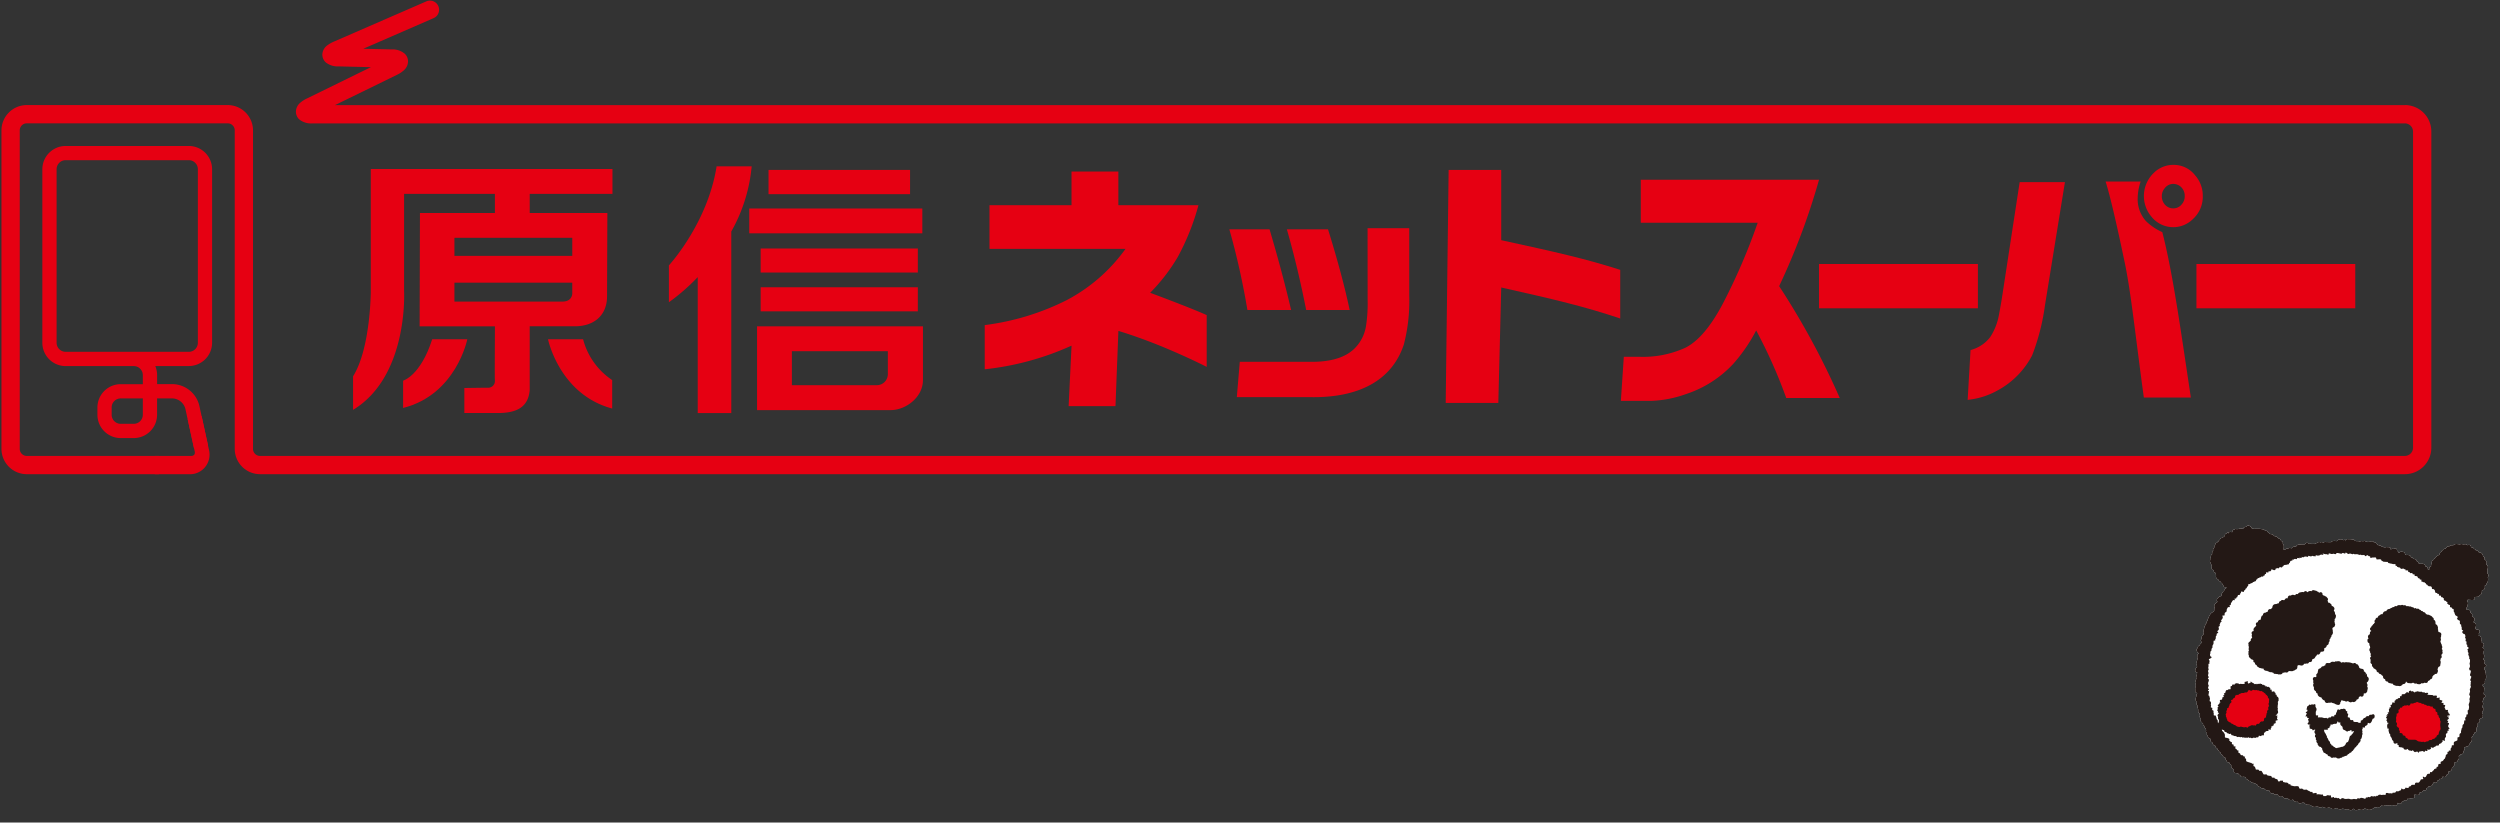 <svg xmlns="http://www.w3.org/2000/svg" width="462" height="152" viewBox="0 0 462 152"><rect x="0" y="0" width="462" height="152" fill="#333333" stroke="none"/><defs><style>.a{fill:#e60012;}.b{fill:#fff;}.c{fill:#231815;}.d{fill:#e50012;}</style></defs><path class="a" d="M444.421,19.424H61.908l11.459-5.6a5.24,5.24,0,0,0,1.2-.773,2.245,2.245,0,0,0,.838-1.7,1.976,1.976,0,0,0-.564-1.382,3.435,3.435,0,0,0-2.495-.836L67.14,9.01l12.988-5.658a1.682,1.682,0,0,0,.88-2.21l-.005-.011A1.687,1.687,0,0,0,78.784.255l-.001,0-17.06,7.427a5.574,5.574,0,0,0-1.226.691,2.206,2.206,0,0,0-.929,1.736,1.984,1.984,0,0,0,.624,1.413,3.541,3.541,0,0,0,2.424.747l5.922.144-11.81,5.782a5.246,5.246,0,0,0-1.189.749,2.225,2.225,0,0,0-.854,1.7,1.979,1.979,0,0,0,.611,1.417,3.5,3.5,0,0,0,2.5.737H444.421a1.526,1.526,0,0,1,1.509,1.5v58.456a1.516,1.516,0,0,1-1.509,1.5H48.056a1.3,1.3,0,0,1-1.3-1.3h0V24.093a4.681,4.681,0,0,0-4.676-4.675H4.946A4.681,4.681,0,0,0,.271,24.093v58.861A4.681,4.681,0,0,0,4.946,87.63H29.375v-3.376H4.946a1.3,1.3,0,0,1-1.3-1.3h0V24.092a1.3,1.3,0,0,1,1.3-1.3H42.08a1.3,1.3,0,0,1,1.3,1.3h0v58.861a4.681,4.681,0,0,0,4.675,4.675H444.421a4.885,4.885,0,0,0,4.89-4.878V24.294a4.888,4.888,0,0,0-4.89-4.878"/><path class="a" d="M38.613,83.118l-1.36-6.23-2.565.563,1.3,5.995a.732.732,0,0,1-.095.587.758.758,0,0,1-.607.228H28.602v3.376h6.374a3.623,3.623,0,0,0,3.637-4.519Z"/><path class="a" d="M35.858,82.86l-1.61-7.349a2.578,2.578,0,0,0-2.34-1.883H29.029v3.024a4.311,4.311,0,0,1-4.305,4.305h-2.42a4.31,4.31,0,0,1-4.3-4.305v-1.353a4.31,4.31,0,0,1,4.3-4.305h4.09v-1.669a1.672,1.672,0,0,0-1.671-1.671H12.131a4.31,4.31,0,0,1-4.305-4.3V31.276a4.31,4.31,0,0,1,4.305-4.3H34.896a4.309,4.309,0,0,1,4.3,4.3v32.068a4.309,4.309,0,0,1-4.3,4.3h-6.2a4.282,4.282,0,0,1,.337,1.671v1.669h2.879a5.193,5.193,0,0,1,4.914,3.954l1.61,7.349Zm-13.555-9.233a1.672,1.672,0,0,0-1.669,1.671v1.353a1.672,1.672,0,0,0,1.669,1.671h2.42a1.672,1.672,0,0,0,1.671-1.671v-3.024Zm12.593-8.61a1.671,1.671,0,0,0,1.669-1.669V31.27a1.672,1.672,0,0,0-1.669-1.669H12.131A1.672,1.672,0,0,0,10.46,31.27v32.074a1.671,1.671,0,0,0,1.671,1.669Z"/><path class="a" d="M181.975,68.24v-8.161a46.718,46.718,0,0,0,15.062-4.567,31.207,31.207,0,0,0,10.962-9.526H182.856v-8.061h15.16v-6.223h8.656v6.223h14.8a43.748,43.748,0,0,1-3.822,9.566,33.557,33.557,0,0,1-5.1,6.614q7.655,2.866,10.448,4.127v9.566q-3.919-1.973-8.575-3.885-4.228-1.7-7.744-2.764l-.538,13.9h-8.658l.54-11.175a52.222,52.222,0,0,1-16.041,4.37"/><path class="a" d="M227.19,42.386h7.424c1.521,5.123,2.86,10.088,3.984,14.9H230.52a137.133,137.133,0,0,0-3.335-14.9m25.543-.211h7.7v12.45a32.158,32.158,0,0,1-.991,9.018c-2.184,6.67-8.341,9.923-17.362,9.749h-13.51l.547-6.527H242.62c3.582-.032,6.172-.884,7.809-2.574a7.475,7.475,0,0,0,2.008-4.035,27.553,27.553,0,0,0,.3-4.9Zm-14.919.211h7.611q2.634,8.458,4,14.9h-8.039q-1.535-7.814-3.567-14.9Z"/><path class="a" d="M267.707,31.405h9.72v12.979c10.11,2.2,15.625,3.441,21.991,5.487v8.986c-6.482-2.172-11.987-3.493-21.991-5.73l-.538,21.335h-9.723l.541-43.056"/><path class="a" d="M324.819,41.163h-21.6v-7.951h32.938a125.69,125.69,0,0,1-7.372,19.666,142.065,142.065,0,0,1,11.2,20.669h-9.889a91.916,91.916,0,0,0-5.556-12.48,30.457,30.457,0,0,1-4.233,6.172,20.757,20.757,0,0,1-8.743,5.588,21.244,21.244,0,0,1-6.287,1.251h-5.741l.544-8.141h2.877a18.916,18.916,0,0,0,8.425-1.64q3.647-1.782,7.054-8.287a111.576,111.576,0,0,0,6.383-14.847"/><rect class="a" x="336.153" y="48.785" width="29.361" height="8.19"/><path class="a" d="M373.232,33.653h8.369l-3.687,22.744a40.847,40.847,0,0,1-2.367,9.257,15.489,15.489,0,0,1-6.507,6.558,14.149,14.149,0,0,1-5.417,1.68l.534-9.2a6.734,6.734,0,0,0,3.613-2.369,11.063,11.063,0,0,0,1.6-3.949c.173-.9.377-2.009.589-3.324l3.277-21.4m15.885-.1h6.472a9.731,9.731,0,0,0-.546,2.99,6.05,6.05,0,0,0,1.548,4.343,10.295,10.295,0,0,0,3,2.015c1.973,7.681,3.364,17.869,5.274,30.564h-8.687c-1.544-11.248-2.389-19.668-3.6-25.262q-2.271-10.845-3.465-14.649Zm12.621-3.081a4.99,4.99,0,0,1,3.913,1.927,5.665,5.665,0,0,1,1.418,3.809,5.57,5.57,0,0,1-1.83,4.286,5.154,5.154,0,0,1-7.651-.442,5.915,5.915,0,0,1,.42-8.09,5.1,5.1,0,0,1,3.727-1.489Zm-.138,3.514a1.965,1.965,0,0,0-1.545.775,2.19,2.19,0,0,0-.552,1.492,2.283,2.283,0,0,0,.685,1.688,2.045,2.045,0,0,0,1.412.572,1.985,1.985,0,0,0,1.594-.766,2.18,2.18,0,0,0,.538-1.495,2.244,2.244,0,0,0-.668-1.682,2.135,2.135,0,0,0-1.467-.583Z"/><rect class="a" x="405.903" y="48.785" width="29.351" height="8.19"/><path class="a" d="M74.495,75.39v-5.043s3.215-.879,5.375-7.648h6.487s-2.04,10.218-11.862,12.691"/><path class="a" d="M168.284,60.306H139.902V75.79h24.669c2.831,0,5.989-2.374,5.989-5.55v-9.933h-2.276m-4.211,8.874a2.033,2.033,0,0,1-2.065,2.001l-.035-.001H146.338v-6.276h17.736Z"/><path class="a" d="M113.184,35.831v-4.6H68.521v22.677c0,.1-.057,10.522-3.275,15.635v6.2c10.261-6.2,9.43-21.9,9.43-21.9V35.825H91.46v3.538H77.605l-.059,20.938H91.46c0,3.3-.061,9.564,0,10.039a1.241,1.241,0,0,1-1.386,1.307c-.609,0-4.264.058-4.264.058v4.622h6.2c3.272,0,5.6-.943,5.878-4.215V60.3h8.307c3.66,0,5.989-2.085,5.989-5.548l.058-15.39H97.892V35.825h15.292m-7.428,18.37s.057,1.538-1.824,1.538H83.978v-3.491h21.777Zm0-10.247v3.334H83.978v-3.334Z"/><rect class="a" x="142.024" y="31.401" width="26.153" height="4.482"/><rect class="a" x="138.465" y="38.532" width="31.98" height="4.586"/><rect class="a" x="140.571" y="45.922" width="29.045" height="4.441"/><rect class="a" x="140.571" y="53.087" width="29.045" height="4.448"/><path class="a" d="M138.91,30.742h-6.481c-1.668,10.569-8.815,18.3-8.815,18.3v6.815a37.625,37.625,0,0,0,5.328-4.649v25.128h6.2V42.781a29.987,29.987,0,0,0,3.767-12.033"/><path class="a" d="M113.133,75.502v-5.262a13.023,13.023,0,0,1-5.377-7.541h-6.484s2.108,10.2,11.861,12.8"/><path class="b" d="M459.01,128.296a.671.671,0,0,0-.034-.197.848.848,0,0,0,.069-.313l.017-.193a2.985,2.985,0,0,1,.028-.319c.043-.218-.123-.372-.258-.495l-.041-.037.002-.022a1.106,1.106,0,0,0,.032-.277.334.334,0,0,0,.384-.274l.004-.033a.999.999,0,0,0-.013-.235l-.004-.025a.499.499,0,0,0,.028-.315.353.353,0,0,0,.128-.082.357.357,0,0,0,.085-.24c.002-.021,0-.062,0-.113a1.646,1.646,0,0,0-.033-.468.32.32,0,0,0-.046-.091.225.225,0,0,0,.018-.051.3.3,0,0,0-.092-.279.256.256,0,0,0,.031-.066c.057-.196-.079-.315-.246-.447a.377.377,0,0,0,.058-.232.449.449,0,0,0-.03-.14l.011-.004c.152-.059.324-.125.341-.323.019-.214-.167-.293-.29-.344-.027-.011-.068-.029-.106-.046a.807.807,0,0,0,.132-.422c-.006-.201-.169-.3-.313-.39a.63.63,0,0,0,.178-.327c.034-.198.104-.606-.213-.735l.01-.022c.178-.416.28-.678.16-.88a.334.334,0,0,0-.264-.184l.001-.015a.907.907,0,0,0,.271-.545.323.323,0,0,0-.301-.31c-.036-.003-.041-.004-.052-.017a.647.647,0,0,1-.018-.178.56.56,0,0,0-.097-.37c-.023-.027-.032-.042-.04-.042a.693.693,0,0,0-.062-.532.381.381,0,0,0-.346-.166.732.732,0,0,0-.086.016.328.328,0,0,0,.102-.153.288.288,0,0,0-.051-.237c.025-.044.048-.081.069-.113a.462.462,0,0,0,.1-.4.377.377,0,0,0-.236-.233.766.766,0,0,0-.227-.056l-.135-.012a.314.314,0,0,1-.208-.219c-.014-.05-.014-.05.024-.119a.911.911,0,0,0,.111-.32c.059-.421-.153-.54-.473-.683.022-.051.06-.119.083-.162a.871.871,0,0,0,.13-.336.552.552,0,0,0-.342-.5,1.544,1.544,0,0,1-.131-.087.464.464,0,0,1,.017-.092.415.415,0,0,0-.131-.478.559.559,0,0,0-.223-.082.414.414,0,0,0,.006-.331.374.374,0,0,0-.252-.205c-.016-.001-.075-.016-.092-.017a.798.798,0,0,0-.292.041h0a1.129,1.129,0,0,1-.034-.444.885.885,0,0,0,.202-.461.578.578,0,0,1,.014-.092.723.723,0,0,0-.04-.567.34.34,0,0,0-.138-.098.285.285,0,0,0,.152-.143.292.292,0,0,0,.03-.098l.084.007.261.023.309.027c.187.016.534.047.623-.241a.322.322,0,0,0-.041-.284l.122-.022c.079-.013.171-.02.255-.027.242-.018.434-.033.513-.22a.253.253,0,0,0,.018-.076.373.373,0,0,0,.22-.098.537.537,0,0,0,.19-.277,1.873,1.873,0,0,0,.057-.453l.006-.07a.836.836,0,0,0,.129-.033.561.561,0,0,0,.409-.491.984.984,0,0,0-.017-.352.421.421,0,0,0,.311-.22.531.531,0,0,0,.035-.203l.031-.048a1.082,1.082,0,0,1,.065-.095c.057-.048.152-.128.17-.645a2.328,2.328,0,0,0-.049-.357.459.459,0,0,1,.03-.056.662.662,0,0,0,.061-.122.533.533,0,0,0-.058-.406.276.276,0,0,0-.131-.125,2.395,2.395,0,0,1,.045-.314.864.864,0,0,0-.004-.332.377.377,0,0,1-.004-.129.864.864,0,0,0,.047-.608.346.346,0,0,0-.308-.195.662.662,0,0,0,.109-.492.3.3,0,0,0-.113-.161.274.274,0,0,0-.135-.245,1.471,1.471,0,0,1-.167-.115.43.43,0,0,0,.015-.346.306.306,0,0,0-.177-.158.563.563,0,0,0-.076-.017.88.88,0,0,0-.173-.483.623.623,0,0,0-.383-.264,1.317,1.317,0,0,0-.183-.027l-.039-.003c-.015-.001-.027-.037-.042-.058a.8.8,0,0,0-.288-.276.5.5,0,0,0-.246-.045.376.376,0,0,0-.332-.243.369.369,0,0,0-.207-.241.929.929,0,0,0-.332-.074c-.01-.124-.049-.406-.33-.43a.669.669,0,0,0-.257.028.781.781,0,0,1-.077.018.642.642,0,0,1-.102-.059.629.629,0,0,0-.29-.126.37.37,0,0,0-.244.052c-.044-.004-.099-.017-.167-.03a2.797,2.797,0,0,0-.289-.047.5.5,0,0,0-.301.066c-.09-.008-.184-.016-.275-.033s-.189-.026-.273-.033a.849.849,0,0,0-.655.193.186.186,0,0,0-.036.041c-.498-.043-.645.093-.697.191-.2-.008-.456-.002-.512.22a.391.391,0,0,0-.192.179.604.604,0,0,0-.027.059l-.01-.001a.46.46,0,0,0-.459.191.482.482,0,0,0-.028.062.347.347,0,0,0-.236.245.418.418,0,0,0-.012.076.351.351,0,0,0-.287.182.793.793,0,0,0-.059.187.64.64,0,0,1-.023.087.272.272,0,0,1-.056.109.759.759,0,0,0-.256.1,1.182,1.182,0,0,0-.416.4.42.42,0,0,1-.109.099.52.52,0,0,0-.227.301l-.016.007a.591.591,0,0,0-.163.091.478.478,0,0,0-.207.461l.005.094c-.002.024.006.043.012.039a.544.544,0,0,0-.113.462l-.001.012a.478.478,0,0,0-.35.491.641.641,0,0,0,.031.118.676.676,0,0,1-.297-.042.681.681,0,0,0-.004-.201c-.046-.232-.275-.304-.466-.332a.361.361,0,0,0-.02-.194.373.373,0,0,0-.219-.208.936.936,0,0,0-.579-.051.818.818,0,0,1-.165-.046c-.038-.013-.07-.025-.092-.03a1.349,1.349,0,0,0-.153-.026.713.713,0,0,0-.017-.082.467.467,0,0,0-.305-.29.542.542,0,0,0-.059-.188.442.442,0,0,0-.322-.219l-.063-.016c-.054-.016-.106-.027-.159-.039a.607.607,0,0,1-.098-.023.3.3,0,0,0-.269-.246.806.806,0,0,0-.105.001l-.016-.001a.006.006,0,0,0-.005-.006h0c.026-.299-.294-.379-.447-.418a.681.681,0,0,0-.35.003.921.921,0,0,1-.143-.059c-.054-.024-.096-.045-.149-.062a.534.534,0,0,0-.049-.258.327.327,0,0,0-.258-.185h0a.84.84,0,0,1-.098-.026c-.286-.082-.465-.032-.533.043a.4.4,0,0,0-.08.141.949.949,0,0,1-.113-.003.275.275,0,0,0-.053-.005h0c-.001-.17-.157-.298-.296-.389.014-.329-.171-.416-.323-.439a.472.472,0,0,0-.349.128.491.491,0,0,0-.148-.041.426.426,0,0,0-.221.056.69.69,0,0,0-.121.11h0c.001-.01-.007-.02-.011-.03a.311.311,0,0,0-.005-.216.337.337,0,0,0-.207-.191.921.921,0,0,0-.406-.035.479.479,0,0,0-.374.029.376.376,0,0,0-.111.12l-.014-.001-.074-.011a.313.313,0,0,0-.184-.192.472.472,0,0,0-.214-.019.291.291,0,0,1-.05.002.376.376,0,0,0-.31-.222.425.425,0,0,0-.101.004.459.459,0,0,0-.217-.093.489.489,0,0,0-.101.001.343.343,0,0,0-.232-.207l-.049-.012a.372.372,0,0,0-.368-.307.389.389,0,0,0-.087.011.345.345,0,0,0-.298-.193.413.413,0,0,0-.382.138.399.399,0,0,0-.134-.036.917.917,0,0,0-.293.051.685.685,0,0,0-.361-.081.371.371,0,0,0-.256-.136.331.331,0,0,0-.234.065l-.035-.003a.794.794,0,0,1-.117-.02.911.911,0,0,0-.122-.022.785.785,0,0,0-.129.007.361.361,0,0,0-.146.061l-.028.003a.342.342,0,0,1-.146-.013.981.981,0,0,0-.176-.032l-.126-.011a2.38,2.38,0,0,0-.242,0,1.075,1.075,0,0,1-.289-.077.4.4,0,0,0-.327-.213,1.354,1.354,0,0,1-.171-.024,2.45,2.45,0,0,0-.598-.045.586.586,0,0,1-.115-.01l-.055-.005a.48.48,0,0,0-.279.045.949.949,0,0,0-.134.096l-.024.272-.048-.28a.481.481,0,0,0-.307.067l-.143-.038a.615.615,0,0,0-.291-.112,1.075,1.075,0,0,0-.473.047.546.546,0,0,0-.347.271.721.721,0,0,1-.101.003l-.292-.031a.734.734,0,0,0-.201.002c-.174.024-.401.056-.479.225a1.313,1.313,0,0,0-.223-.002,1.548,1.548,0,0,1-.214-.006,3.444,3.444,0,0,0-.355-.005l-.223-.025a.4.4,0,0,0-.35.1.344.344,0,0,0-.036.047l-.072-.006a.369.369,0,0,0-.242-.128.432.432,0,0,0-.221.058l-.027.017a.435.435,0,0,0-.21-.076.803.803,0,0,0-.086.001.4.4,0,0,0-.3.174.62.62,0,0,0-.288.091.508.508,0,0,0-.202.066.345.345,0,0,0-.062.05.676.676,0,0,0-.186-.041.454.454,0,0,0-.248.041.342.342,0,0,0-.168-.059.704.704,0,0,0-.117.007c-.067.012-.102.022-.138.03a.379.379,0,0,0-.155-.074.552.552,0,0,1-.068-.037.609.609,0,0,0-.253-.099.39.39,0,0,0-.171.03c-.035.017-.105.049-.273.265-1.155-.034-1.334.096-1.394.14a.529.529,0,0,0-.17.211l-.036.005c-.399.053-.649.099-.755.273-.014.023-.039.063-.06.095l-.061-.018a1.297,1.297,0,0,0-.25-.059.487.487,0,0,0-.168.021c-.044.017-.143.065-.222.103a.348.348,0,0,0-.416.169.421.421,0,0,0-.387.06,3.557,3.557,0,0,0,.062-.708.535.535,0,0,0-.189-.387.482.482,0,0,1,.008-.09.41.41,0,0,0-.072-.325.347.347,0,0,0-.226-.12c-.019-.032-.045-.087-.062-.121-.072-.152-.172-.333-.385-.306a.456.456,0,0,0-.131-.152c-.021-.016-.046-.037-.072-.059a.866.866,0,0,0-.302-.196c-.058-.017-.136-.036-.215-.055l-.082-.015a1.262,1.262,0,0,1-.147-.121.725.725,0,0,0-.518-.257l-.112-.01a3.476,3.476,0,0,0-.392-.284l-.192-.229a.272.272,0,0,0-.318-.075c-.02-.016-.049-.044-.071-.064a.64.64,0,0,0-.383-.215c-.052-.004-.12-.018-.198-.031a3.357,3.357,0,0,0-.505-.064l-.13-.002a5.348,5.348,0,0,0-.654.009,1.112,1.112,0,0,1-.185-.005,2.036,2.036,0,0,1-.351-.058l-.037-.057a.885.885,0,0,0-.611-.49h0a.5.5,0,0,0-.433.237l-.026.004a.722.722,0,0,0-.385.128.574.574,0,0,0-.151.247.764.764,0,0,0-.147-.042l-.099-.02c-.332-.069-.442.014-.505.1a.388.388,0,0,0-.374.042.343.343,0,0,0-.472.045.262.262,0,0,0-.222.06.511.511,0,0,0-.168.346.153.153,0,0,1-.026.074l-.099-.015a.769.769,0,0,0-.561.061l.001-.016a.34.34,0,0,0-.338.155.321.321,0,0,0-.033.072.382.382,0,0,0-.259.114.465.465,0,0,0-.077.317l-.003.032a.519.519,0,0,0-.217.187.454.454,0,0,0-.14.024.676.676,0,0,0-.213.143.34.34,0,0,0-.302.211,1.102,1.102,0,0,0-.048.141.32.32,0,0,0-.225.281l-.001.011a.3.3,0,0,0-.224.129.263.263,0,0,0-.04.097l-.014.009a.349.349,0,0,0-.342.323.369.369,0,0,1-.038.147.486.486,0,0,1-.039.061.443.443,0,0,0-.092.426.336.336,0,0,0-.225.281.4.4,0,0,0,.039.198.353.353,0,0,0-.195.205.3.3,0,0,0-.001.178,1.484,1.484,0,0,1-.029.179.274.274,0,0,0,.007.134.488.488,0,0,0-.241.348,1.053,1.053,0,0,0,.004.174.353.353,0,0,0,.004.05h0a.447.447,0,0,0-.102.462h0a.382.382,0,0,0-.045.36.448.448,0,0,0,.124.212.349.349,0,0,0,.145.33l.024.018a.38.38,0,0,0,.018.287.214.214,0,0,1-.009.1.538.538,0,0,0,.044.421.328.328,0,0,0,.261.139,1.394,1.394,0,0,0,.068.177.368.368,0,0,0,.233.34.391.391,0,0,0,.099.02l.04.004-.002.019a.925.925,0,0,0,.067.385.653.653,0,0,0,.028.483.732.732,0,0,0,.353.347c.023.01.041.019.054.025a.41.41,0,0,0,.364.333l.015.001a.558.558,0,0,0,.253.313.112.112,0,0,1,.085.169.359.359,0,0,0,.185.179.351.351,0,0,0,.198.364.492.492,0,0,0,.345.041.363.363,0,0,0,.038.112.439.439,0,0,0-.073.05.352.352,0,0,1-.058.03c-.227.108-.324.258-.275.448l-.001.01a.425.425,0,0,0-.271.266.618.618,0,0,1-.095.133.439.439,0,0,0-.141.389.123.123,0,0,1-.009.041.944.944,0,0,0-.022.135.368.368,0,0,0-.189.059.557.557,0,0,1-.071.023c-.2.055-.275.153-.299.241a.408.408,0,0,0-.234.235c-.094.233-.052.41.107.499a.585.585,0,0,0-.182.156.927.927,0,0,0-.236.189.632.632,0,0,0-.206.556.478.478,0,0,0,.085.178.418.418,0,0,0-.085.275.956.956,0,0,1-.03.343.88.88,0,0,0-.079.134c-.034.016-.078.04-.139.075a1.238,1.238,0,0,0-.464.361,1.467,1.467,0,0,0-.076.145.642.642,0,0,1-.07.124,1.159,1.159,0,0,0-.198.427.929.929,0,0,1-.056.105.557.557,0,0,0-.112.46.302.302,0,0,0-.086.048.608.608,0,0,0-.159.419l-.002.021a.372.372,0,0,0-.208.292.525.525,0,0,0,0,.1.449.449,0,0,0-.116.18,1.773,1.773,0,0,0-.075.317.992.992,0,0,1-.023.127.198.198,0,0,1-.026.053.419.419,0,0,0-.067.286.508.508,0,0,0,.043.129.354.354,0,0,0-.09.24.3.3,0,0,0,.089.208h0a1.175,1.175,0,0,1-.074.118.551.551,0,0,1-.047.041.66.66,0,0,0-.234.312.5.5,0,0,0-.044.41.327.327,0,0,1,.012.055.328.328,0,0,0-.161.297.318.318,0,0,0,.179.251.482.482,0,0,0-.051.078,1.164,1.164,0,0,0-.075.194h0a.482.482,0,0,0-.244.353c-.023.013-.045.024-.066.033a.469.469,0,0,0-.31.398.55.55,0,0,1-.016.09.357.357,0,0,0-.159.162.411.411,0,0,0,.025.388c.012.023.021.046.029.066a.412.412,0,0,0,.337.296l.017.002a.489.489,0,0,0-.014.049.538.538,0,0,0-.161.14.482.482,0,0,0-.127.448.575.575,0,0,0,.026.344.66.66,0,0,0,.034.072,1.2,1.2,0,0,0-.118.381.4.4,0,0,0-.035.398.562.562,0,0,1,.024.051.619.619,0,0,0-.033.382.365.365,0,0,0,.07.136.729.729,0,0,0-.059.257.391.391,0,0,0-.252.339.357.357,0,0,1-.016.061.415.415,0,0,0,.023.37.364.364,0,0,0,.321.142.981.981,0,0,1-.041.168.678.678,0,0,0-.035.242.316.316,0,0,1-.015.11.915.915,0,0,1-.048.131.59.59,0,0,0-.061.296,1.012,1.012,0,0,0,.029.171c.006.025.013.064.023.05l-.032.057a.65.65,0,0,0-.123.499.733.733,0,0,0,.08.166h0a.379.379,0,0,0-.005.468h0a.52.52,0,0,0-.122.417.346.346,0,0,0,.015.045.535.535,0,0,0-.006.425l-.001.013a.344.344,0,0,0,.094.438.635.635,0,0,0,.162.102.615.615,0,0,0,.076.099c-.002.021-.011.05.002.04a.473.473,0,0,0-.139.442l-.027.057a.686.686,0,0,0-.091.325.448.448,0,0,0-.03.341.775.775,0,0,0,.121.276l.042.066a.639.639,0,0,0,.059.083l-.002.018a.834.834,0,0,1-.022.121.422.422,0,0,0,.169.498.392.392,0,0,0,.06.44.317.317,0,0,0,.039.269.308.308,0,0,0,.043.05.419.419,0,0,0-.044.213.431.431,0,0,0,.286.426.38.38,0,0,0,.039.286l.024.043a.436.436,0,0,0,.047.54.427.427,0,0,0,.107.08.562.562,0,0,0-.017.139.412.412,0,0,1-.017.121.319.319,0,0,0,.139.388.396.396,0,0,0,.083.034.31.31,0,0,0,.221.271.333.333,0,0,0,.175.403l.045.02a.417.417,0,0,0,.04.235.693.693,0,0,0,.151.196.414.414,0,0,1,.054.059.146.146,0,0,1,.038.104.566.566,0,0,0,.071.217.359.359,0,0,0,.019.421.481.481,0,0,0,.124.121.342.342,0,0,0,.076.419l.041.037.016.07a.55.55,0,0,0,.244.393.572.572,0,0,0,.247.095.522.522,0,0,0,.025.214.364.364,0,0,0,.111.344.392.392,0,0,0,.212.094.62.62,0,0,0,.072.238.572.572,0,0,0,.167.265.538.538,0,0,0,.348.164.383.383,0,0,0,.127.346.916.916,0,0,0,.208.151l.024.013a.4.4,0,0,0,.263.362l.009.001a.41.41,0,0,0,.059.177.421.421,0,0,0,.268.18.378.378,0,0,0,.125.327.382.382,0,0,0,.144.086.435.435,0,0,0,.14.229.807.807,0,0,0,.135.163.381.381,0,0,0,.245.142.462.462,0,0,1,.07.016l.035.01a.444.444,0,0,0,.03.296.492.492,0,0,0,.17.2.409.409,0,0,0,.159.296.468.468,0,0,0,.361.095c.004.01.009.024.017.049a.6.6,0,0,0,.252.365.375.375,0,0,0,.097.042.488.488,0,0,0-.007.29c.028.276.169.363.299.385a.386.386,0,0,0,.104.149.514.514,0,0,0,.073.051l-.002.026-.009.1c-.014.092-.059.372.206.461.072.025.188.025.186-.005a.5.5,0,0,0,.236.073.467.467,0,0,0,.234.071.377.377,0,0,0,.13.187.42.42,0,0,0,.208.085.3.3,0,0,0,.151.272.49.49,0,0,0,.162.053.749.749,0,0,0,.218-.025.361.361,0,0,0,.161-.02.461.461,0,0,0,.298.104.39.39,0,0,0,.123.298.431.431,0,0,0,.269.13.46.46,0,0,0,.143.184.5.5,0,0,0,.394.085.363.363,0,0,0,.224.295.435.435,0,0,0,.247.017.527.527,0,0,0,.471.174.446.446,0,0,0,.323.218.478.478,0,0,0,.167.277.471.471,0,0,0,.297.117.87.87,0,0,0,.246.209.471.471,0,0,0,.443.039l.047.026a.725.725,0,0,0,.362.291.978.978,0,0,0,.618.109.551.551,0,0,1,.056.131c.043.126.122.363.381.386l.056.005a.411.411,0,0,0,.234-.089.4.4,0,0,0,.322.3l.076.007a.767.767,0,0,0,.298-.04.18.18,0,0,1,.081-.012.412.412,0,0,1,.09.117.608.608,0,0,0,.472.342l.06.005a.585.585,0,0,0,.326-.097.33.33,0,0,1,.064.095.482.482,0,0,0,.362.283l.076.007a.843.843,0,0,0,.304-.037.223.223,0,0,1,.102-.014.332.332,0,0,1,.093.088.626.626,0,0,0,.488.263.554.554,0,0,0,.398-.09.493.493,0,0,1,.105.11.726.726,0,0,0,.51.316l.062.005a.914.914,0,0,0,.248-.034.344.344,0,0,0,.326.309.753.753,0,0,0,.254-.031,1.052,1.052,0,0,0,.261-.098h0l.068.006a1.039,1.039,0,0,0,.252-.013.546.546,0,0,0,.16.191.941.941,0,0,0,.663.207.881.881,0,0,1,.303.045.75.75,0,0,1,.228.138.812.812,0,0,0,.419.199.934.934,0,0,0,.44-.027.556.556,0,0,1,.214-.025l.055.005a1.081,1.081,0,0,1,.148.032.555.555,0,0,0,.178.116.624.624,0,0,0,.128.032.593.593,0,0,0,.334-.091.454.454,0,0,1,.113-.045c.06.019.121.045.182.07a1.309,1.309,0,0,0,.668.14,1.078,1.078,0,0,0,.254-.06c.115-.04.127-.015.261.023a.715.715,0,0,1,.239.11.578.578,0,0,0,.299.115.9.9,0,0,0,.166-.003.887.887,0,0,0,.447-.179,1.656,1.656,0,0,1,.194.081,1.286,1.286,0,0,0,.572.15.73.73,0,0,0,.328-.072.221.221,0,0,1,.148-.02l.08.007a3.192,3.192,0,0,1,.364.084.886.886,0,0,0,.655.016.445.445,0,0,0,.326.152.571.571,0,0,0,.549-.278c.044.011.059.02.067.037a.435.435,0,0,0,.366.233.902.902,0,0,0,.139,0,.584.584,0,0,0,.427-.176l.006.001a.171.171,0,0,1,.104.03.611.611,0,0,0,.466.097.581.581,0,0,0,.439-.221l.053-.017a.822.822,0,0,1,.12.021,1.643,1.643,0,0,1,.382.134.718.718,0,0,0,.268.085h0a.849.849,0,0,0,.227-.015,1.716,1.716,0,0,0,.666-.292.311.311,0,0,0,.101-.162.627.627,0,0,0,.114-.031.401.401,0,0,1,.088.027.558.558,0,0,0,.147.035.385.385,0,0,0,.311-.111.448.448,0,0,0,.195.065.471.471,0,0,0,.204-.042.738.738,0,0,0,.195-.17.625.625,0,0,1,.079-.079.311.311,0,0,1,.084-.035.44.44,0,0,0,.449.039.769.769,0,0,0,.208-.082c.023-.012.058-.029.046-.035a.301.301,0,0,1,.07.035.4.4,0,0,0,.373.033.254.254,0,0,0,.034-.024.579.579,0,0,0,.209.052.741.741,0,0,0,.384-.078c.018-.007.035-.017.025-.02l.131.011a.663.663,0,0,1,.114.025,2.416,2.416,0,0,0,.385.083c.307.027.407-.165.417-.286l.007-.083a1.553,1.553,0,0,0,.022-.171.595.595,0,0,0,.138.085c.289.133.511.133.633-.065a.568.568,0,0,0,.067-.213.42.42,0,0,0,.39-.233.436.436,0,0,1,.067.012c.018.002.083.017.099.019a.406.406,0,0,0,.461-.291c.002-.024.009-.049.014-.079a.64.64,0,0,0,.417.008l.062-.03a.311.311,0,0,1,.153-.05h.068c.284.002.602.003.628-.292a.363.363,0,0,0-.163-.315l.01.001c.038-.01.07-.021.103-.03a.326.326,0,0,1,.22-.007c.631.124.752-.112.765-.258a.538.538,0,0,0-.015-.154l.001-.015.015.001a.528.528,0,0,0,.154-.011c.102-.022.419-.087.464-.351a.672.672,0,0,0,.23-.005l.07.006a.322.322,0,0,0,.3-.174.419.419,0,0,0,.001-.28.366.366,0,0,0,.352-.17.377.377,0,0,0,.039-.142.777.777,0,0,0,.302-.007c.118-.031.431-.114.45-.399a.569.569,0,0,1,.059-.066c.028-.028.053-.056.074-.082a.364.364,0,0,0,.072-.153.473.473,0,0,0,.055-.031c.025.008.048.017.068.025a.619.619,0,0,0,.175.048.331.331,0,0,0,.348-.231.685.685,0,0,0,.032-.198l-.005.061.025-.008a.626.626,0,0,0,.317-.185.42.42,0,0,0,.085-.162.474.474,0,0,0,.404-.054.855.855,0,0,0,.238-.321l.048.004c.058.011.111.021.154.025a.365.365,0,0,0,.425-.292.349.349,0,0,0,.005-.044l.005-.063a.336.336,0,0,0,.294-.149.468.468,0,0,0,.04-.398l.018-.04.001-.015a1.103,1.103,0,0,0,.113-.018l.086-.017a.535.535,0,0,0,.449-.538.44.44,0,0,0-.012-.088.307.307,0,0,0,.259-.279c.002-.015.003-.029.004-.044a.457.457,0,0,0,.262-.403,1.166,1.166,0,0,0-.016-.173c-.005-.037-.012-.093-.016-.141a.697.697,0,0,1,.102-.021l.067-.005a.41.41,0,0,0,.427-.289.468.468,0,0,0,.011-.127.4.4,0,0,0,.21-.269,1.061,1.061,0,0,0-.028-.43.398.398,0,0,0,.037-.075.317.317,0,0,0,.217-.104.371.371,0,0,0,.084-.182l.057.005a.364.364,0,0,0,.431-.282l.003-.015a.85.85,0,0,0,.003-.25l.002-.024a.406.406,0,0,0,.215-.365.232.232,0,0,1,.222-.382.365.365,0,0,0,.045-.096.7.7,0,0,0,.496-.141.34.34,0,0,0,.113-.254.398.398,0,0,1,.056-.113.3.3,0,0,0,.133-.241.374.374,0,0,0,.285-.348l.009-.1a.788.788,0,0,0-.058-.559l.055-.023a.533.533,0,0,0,.272-.457.523.523,0,0,0,.198-.193.375.375,0,0,0,.043-.178.321.321,0,0,0,.34-.297c.005-.054.012-.218.019-.382.007-.08.007-.159.011-.225a.345.345,0,0,0,.146-.147.842.842,0,0,0,.042-.561.386.386,0,0,0,.069-.118l.01-.005a.615.615,0,0,0,.265-.203.378.378,0,0,0,.048-.312.628.628,0,0,0-.117-.222.5.5,0,0,0,.352-.155l.023-.007a.383.383,0,0,0,.323-.314.306.306,0,0,0-.035-.174l.014-.025a.347.347,0,0,0,.012-.273.379.379,0,0,0-.167-.201.458.458,0,0,0,.062-.063,1.21,1.21,0,0,1,.306-.585.343.343,0,0,0-.125-.293.515.515,0,0,0-.214-.102.401.401,0,0,0,.107-.274.809.809,0,0,1,.045-.141,1.251,1.251,0,0,0,.042-.124.513.513,0,0,0-.071-.402.534.534,0,0,0-.138-.141.345.345,0,0,0,.113-.061.763.763,0,0,0,.157-.573.4.4,0,0,0,.313-.216C459.322,128.654,459.329,128.464,459.01,128.296ZM411.886,98.674h0l-.044-.258a.171.171,0,0,1,.067-.013ZM451.485,143.496l-.248-.062.277.012A.143.143,0,0,1,451.485,143.496Z"/><path class="c" d="M431.446,115.174a.365.365,0,0,0-.057-.306l.008-.013a.475.475,0,0,0,.043-.318l.006-.072.006-.075a.419.419,0,0,0,.119-.109,1,1,0,0,0,.097-.594.292.292,0,0,0-.161-.181.44.44,0,0,0,.006-.067.723.723,0,0,0-.131-.468.45.45,0,0,0-.056-.048l-.016-.092a.827.827,0,0,0-.016-.093.285.285,0,0,0,.1-.138.411.411,0,0,0-.113-.396.519.519,0,0,0-.354-.218l-.027-.002a.507.507,0,0,0-.14-.38.356.356,0,0,0-.155-.083.3.3,0,0,0-.376-.133l.003-.034a.416.416,0,0,0-.121-.335.388.388,0,0,0,.03-.484.42.42,0,0,0-.107-.09.473.473,0,0,0-.332-.262l-.036-.003a.374.374,0,0,0-.254-.137l-.051-.004-.013-.011a.661.661,0,0,0-.134-.1c-.004-.201-.03-.404-.239-.466a.593.593,0,0,0-.099-.02.362.362,0,0,0-.251.073.3.3,0,0,0-.077.079.332.332,0,0,0-.068-.168.344.344,0,0,0-.274-.109.353.353,0,0,0-.287-.163.814.814,0,0,1-.161-.04,1.002,1.002,0,0,0-.213-.051.387.387,0,0,0-.291.085.431.431,0,0,0-.1.125.299.299,0,0,0-.158-.06.765.765,0,0,0-.526.185c-.035.024-.063.043-.085.056a.364.364,0,0,0-.29-.212.425.425,0,0,0-.109.009.315.315,0,0,0-.216.176l-.093-.008a1.117,1.117,0,0,0-.466.028.468.468,0,0,1-.06.01.636.636,0,0,0-.41.189.518.518,0,0,0-.104.16.469.469,0,0,0-.253-.029.338.338,0,0,0-.191.137.298.298,0,0,0-.031.072,1.134,1.134,0,0,1-.266-.037.567.567,0,0,0-.431.031.244.244,0,0,0-.092.092.766.766,0,0,0-.128-.023.407.407,0,0,0-.383.16.556.556,0,0,0-.087.366,1.256,1.256,0,0,0-.134-.022.64.64,0,0,0-.136.008.392.392,0,0,0-.26.23.513.513,0,0,0-.14.144.86.86,0,0,0-.182-.049l-.074-.006a.356.356,0,0,0-.31.101.313.313,0,0,0-.059.09.364.364,0,0,0-.223.09.275.275,0,0,0-.093.157c-.014.069-.046.158-.047.168a.391.391,0,0,1-.076.014.689.689,0,0,0-.293.092.274.274,0,0,1-.147.034l-.08.008a.6.6,0,0,0-.493.27.851.851,0,0,0-.096.307l-.006.073a.608.608,0,0,1-.051.051.8.8,0,0,0-.188.234l-.123-.011a.442.442,0,0,0-.256.044.529.529,0,0,0-.222.382.441.441,0,0,1-.022.079l-.015-.001a.681.681,0,0,0-.366.158.334.334,0,0,0-.053.004.425.425,0,0,0-.405.252.484.484,0,0,0-.021.237.272.272,0,0,0-.258.154,1.535,1.535,0,0,0-.139.446,2.096,2.096,0,0,1-.039.212.521.521,0,0,0-.442.208.784.784,0,0,0-.087.258.343.343,0,0,0-.265.099.336.336,0,0,0-.09.281.619.619,0,0,0,.088.243.471.471,0,0,0-.126.136.539.539,0,0,1-.075.075,1.562,1.562,0,0,0-.221.236.406.406,0,0,0-.085.388.241.241,0,0,0,.01.051c-.003.034-.013.083-.02.127l-.045.006a.373.373,0,0,0-.268.166.354.354,0,0,0-.031.298.737.737,0,0,0,.065.156.488.488,0,0,0-.047.339.499.499,0,0,0,.071.174.712.712,0,0,1-.041.146.408.408,0,0,0-.216.276.339.339,0,0,0,.024.166,11.098,11.098,0,0,1-.421.4.343.343,0,0,0-.047.263.628.628,0,0,0,.05.143.338.338,0,0,0,.025.32l.02.032a.549.549,0,0,0-.003.244.362.362,0,0,0,.021.39l.019.025a.5.5,0,0,0-.129.324.305.305,0,0,0,.049.155.372.372,0,0,0-.045.223.435.435,0,0,0,.103.274.33.33,0,0,0,.058.328.378.378,0,0,0,.19.123.312.312,0,0,0,.137.203.228.228,0,0,0,.196.056.406.406,0,0,0,.141.096.53.53,0,0,0,.105.029.26.26,0,0,0-.004.046.314.314,0,0,0,.177.407l.01.004a.72.72,0,0,0,.114.026.314.314,0,0,0,.087.342.427.427,0,0,0,.215.102.398.398,0,0,0,.002.046.335.335,0,0,0,.143.233.787.787,0,0,0,.169.095.537.537,0,0,0,.451.182.479.479,0,0,0,.103.048,1.125,1.125,0,0,0,.403.035l-.002.02a.353.353,0,0,0,.215.311.819.819,0,0,0,.475.093.355.355,0,0,0,.305.133.346.346,0,0,0,.247.122.413.413,0,0,0,.165-.032.57.57,0,0,0,.374.096.367.367,0,0,0,.316.247.615.615,0,0,0,.151-.014.52.52,0,0,0,.117.032,1.178,1.178,0,0,0,.257.016.375.375,0,0,0,.134.063.548.548,0,0,0,.056.005.327.327,0,0,0,.159-.024.338.338,0,0,0,.085.018.699.699,0,0,0,.132-.011.486.486,0,0,0,.363-.304.191.191,0,0,1,.016-.025.418.418,0,0,0,.223.02.321.321,0,0,0,.142-.08l.099.02a1.404,1.404,0,0,0,.164.028.356.356,0,0,0,.372-.168c.01-.018.018-.036.027-.055a.501.501,0,0,0,.201-.061.532.532,0,0,0,.061.015l.08.007a1.097,1.097,0,0,0,.12.005l.064.006a.615.615,0,0,0,.445-.098.334.334,0,0,1,.053-.015.4.4,0,0,0,.231-.127.309.309,0,0,0,.026-.038.342.342,0,0,0,.296-.193.422.422,0,0,0,.071-.209.426.426,0,0,0-.016-.154.352.352,0,0,0,.078-.128.341.341,0,0,0,.013-.15l.112.01a.579.579,0,0,0,.202-.013,1.431,1.431,0,0,0,.228.057.583.583,0,0,0,.436-.053.388.388,0,0,0,.182-.273.542.542,0,0,0,.3.007.672.672,0,0,0,.122-.043l.105.009a.323.323,0,0,0,.388-.233.349.349,0,0,0,.004-.048c.21.057.509-.004.563-.238a1.054,1.054,0,0,0,.011-.121l.009-.108c.02-.011.043-.025.083-.045a.684.684,0,0,0,.137-.071.355.355,0,0,0,.189-.078.81.81,0,0,0,.199-.331.421.421,0,0,0,.13-.097,1.122,1.122,0,0,0,.116-.181.42.42,0,0,1,.054-.085l.046-.05a.368.368,0,0,0,.317,0,.667.667,0,0,0,.271-.397.758.758,0,0,1,.064-.103h0a.838.838,0,0,0,.271-.018.316.316,0,0,0,.35-.232.651.651,0,0,0-.003-.266l-.004-.024.007-.013a.751.751,0,0,0,.062-.127.491.491,0,0,0,.159-.047.479.479,0,0,0,.235-.394l.001-.013.03-.018c.181-.11.24-.148.286-.22a.582.582,0,0,0,.069-.357.326.326,0,0,0,.09-.092.548.548,0,0,0,.046-.452.384.384,0,0,0,.199-.284l.005-.058a.507.507,0,0,0,.158-.222.34.34,0,0,0,.003-.185l.015-.012a.607.607,0,0,0,.231-.341.682.682,0,0,0-.019-.426l.004-.041a.593.593,0,0,0,.011-.132.367.367,0,0,0-.076-.195.35.35,0,0,0,.023-.134.303.303,0,0,0-.01-.072.298.298,0,0,0,.073-.055,1.109,1.109,0,0,1,.097-.083.354.354,0,0,0,.276-.298.42.42,0,0,0,.031-.356A.354.354,0,0,0,431.446,115.174Z"/><path class="c" d="M451.183,121.168a.637.637,0,0,0-.025-.177s.005.001.013-.008a.432.432,0,0,0,.219-.455.329.329,0,0,0-.054-.105.376.376,0,0,0,.03-.278.357.357,0,0,0-.137-.213.744.744,0,0,0,.108-.377.31.31,0,0,0-.095-.194.349.349,0,0,0-.103-.357.815.815,0,0,0-.156-.376,1.076,1.076,0,0,0,.023-.115.729.729,0,0,1,.016-.088.5.5,0,0,0,.024-.439.783.783,0,0,1-.002-.163.7.7,0,0,0,.072-.425.383.383,0,0,0-.062-.435.683.683,0,0,0-.367-.161l-.033-.035a.771.771,0,0,0-.062-.064.417.417,0,0,0-.026-.177.342.342,0,0,0-.065-.289.53.53,0,0,0,.043-.158.865.865,0,0,0-.117-.426.324.324,0,0,0-.284-.259.633.633,0,0,0-.035-.13.735.735,0,0,0-.051-.105.439.439,0,0,0-.031-.356.488.488,0,0,0-.289-.292.652.652,0,0,0,.018-.092.306.306,0,0,0-.198-.311.893.893,0,0,0-.23-.256.781.781,0,0,0-.29-.126.4.4,0,0,0-.214-.119l-.076-.007a.994.994,0,0,0-.151-.001.368.368,0,0,0-.255-.1l-.031-.003a.484.484,0,0,0-.034-.103.517.517,0,0,0-.339-.271.486.486,0,0,0-.115-.018.305.305,0,0,0-.331-.186l-.023.003a.351.351,0,0,0-.33-.23l.001-.007a.451.451,0,0,0-.277-.204.818.818,0,0,0-.274.039.303.303,0,0,0-.029-.042.287.287,0,0,0-.192-.102.454.454,0,0,0-.216.074.38.38,0,0,0-.336-.243.392.392,0,0,0-.083.015.312.312,0,0,0-.15-.095.407.407,0,0,0-.34-.037.552.552,0,0,0-.384-.071,1.275,1.275,0,0,1-.153.002l-.016-.028a.37.37,0,0,0-.246-.144.707.707,0,0,0-.269.032.451.451,0,0,0-.265-.099.372.372,0,0,0-.217.082.101.101,0,0,1-.041-.01.672.672,0,0,0-.299-.018.45.45,0,0,0-.353.109.302.302,0,0,0-.056.087c-.053-.005-.099-.015-.147-.019a.4.4,0,0,0-.3.074.338.338,0,0,0-.084.106.482.482,0,0,0-.054-.005.681.681,0,0,0-.138.009.319.319,0,0,0-.193.135.439.439,0,0,0-.257.078.5.5,0,0,0-.1.118.612.612,0,0,0-.135.001c-.068.01-.408.077-.506.321a.368.368,0,0,0-.022.088.671.671,0,0,0-.44.114.69.69,0,0,0-.249.42.217.217,0,0,0-.003.036.46.46,0,0,0-.296.013.414.414,0,0,0-.217.182.385.385,0,0,0-.294.182.373.373,0,0,0-.089.257.382.382,0,0,0-.428.304.367.367,0,0,0-.006.075.308.308,0,0,0-.175.258.348.348,0,0,0,.088.262.327.327,0,0,0-.187.236.375.375,0,0,0-.218.198.83.83,0,0,0-.039.088.388.388,0,0,0-.241.322l-.001.013a.4.4,0,0,0-.223.257.352.352,0,0,0,.106.34.73.73,0,0,0,.114.09h0l-.02.054a.322.322,0,0,0-.231.293,1.023,1.023,0,0,0,.005.235.127.127,0,0,1-.005.053.36.36,0,0,0-.198.097.5.5,0,0,0-.152.464.385.385,0,0,0,.136.192.341.341,0,0,0-.232.247.38.38,0,0,0,.012.228.345.345,0,0,0,.204.362.432.432,0,0,0,.073.027.517.517,0,0,0,.018.05.452.452,0,0,0,.067.116.34.34,0,0,0,.022.313.446.446,0,0,0,.08.1.425.425,0,0,0-.004.164.49.49,0,0,0,.039.127.516.516,0,0,0-.126.566.3.3,0,0,0,.096.126.473.473,0,0,0,.15.422.411.411,0,0,0-.005.063.366.366,0,0,0,.02.403.566.566,0,0,0,.053.063.318.318,0,0,0-.201.183.387.387,0,0,0,.029.288.971.971,0,0,0,.063.093.4.4,0,0,0,.009.27.341.341,0,0,0,.071.448.526.526,0,0,0,.137.084.46.46,0,0,0,.031.165.319.319,0,0,0,.162.371.26.26,0,0,0,.04.017.351.351,0,0,0,.216.303.487.487,0,0,0,.115.034.705.705,0,0,0,.187.154.528.528,0,0,0,.106.061.451.451,0,0,0,.027.219.4.4,0,0,0,.191.185.587.587,0,0,0,.158.034h0a.336.336,0,0,0,.208.274.89.89,0,0,0,.262.078.338.338,0,0,0,.088.141.63.63,0,0,0,.24.151.35.35,0,0,0,.046.155.41.41,0,0,0,.11.332.532.532,0,0,0,.278.132.348.348,0,0,0,.238.399.447.447,0,0,0,.199.017.431.431,0,0,0,.162.215.685.685,0,0,0,.375.111l.051.028a.634.634,0,0,0,.143.041.298.298,0,0,0,.13-.014.195.195,0,0,1,.07.029h0a.513.513,0,0,0,.067.106.481.481,0,0,0,.333.191.574.574,0,0,0,.164.069,1.021,1.021,0,0,0,.181.038.999.999,0,0,0,.196-.009c.048.01.15.02.243.035a.473.473,0,0,0,.456-.107.4.4,0,0,0,.231-.221.288.288,0,0,0,.01-.035l.023.002a.476.476,0,0,0,.549-.381.398.398,0,0,0,0-.067.583.583,0,0,0,.1.009.38.38,0,0,0,.208.209.606.606,0,0,0,.332.053,1.894,1.894,0,0,0,.198.029.642.642,0,0,0,.333-.041l.067-.033a.212.212,0,0,1,.103-.034.65.65,0,0,1,.115.065.494.494,0,0,0,.399.099.339.339,0,0,0,.08-.037.49.49,0,0,0,.272.136c.054.005.11.017.165.021.092.008.361.032.456-.181l.1.009a.679.679,0,0,0,.525-.118c.361.147.564-.012.609-.167a.739.739,0,0,0,.023-.146.563.563,0,0,0,.08-.018.52.52,0,0,0,.362-.3.429.429,0,0,0,.291-.152.346.346,0,0,0,.063-.285.124.124,0,0,0-.01-.042.344.344,0,0,0,.19-.249.435.435,0,0,0,.232-.128.294.294,0,0,0,.068-.124c.31.044.42-.093.455-.176a.466.466,0,0,0,.036-.155c.07-.079.119-.216.022-.458a.87.87,0,0,0-.034-.117.359.359,0,0,0,.109-.222l.005-.054a1.466,1.466,0,0,0,.112-.131.552.552,0,0,0,.152-.073.346.346,0,0,0,.15-.353l.017-.076a1.31,1.31,0,0,0,.036-.222.645.645,0,0,0-.051-.428l-.033-.051a.49.49,0,0,0,.085-.24.4.4,0,0,0-.004-.101.378.378,0,0,0,.064-.035C451.15,121.611,451.301,121.475,451.183,121.168Z"/><path class="c" d="M437.471,126.884a.34.34,0,0,0-.039-.045.314.314,0,0,0,.083-.202.665.665,0,0,0-.128-.379.521.521,0,0,1,.006-.073l.006-.069.002-.022a.502.502,0,0,0,.136-.088.94.94,0,0,0,.203-.423.54.54,0,0,0-.253-.549.376.376,0,0,0-.063-.023l.003-.037a1.498,1.498,0,0,0-.011-.211.437.437,0,0,0-.147-.287h0a.321.321,0,0,0-.189-.223.313.313,0,0,0-.11-.131.387.387,0,0,0-.144-.06.334.334,0,0,0,.022-.151.358.358,0,0,0-.149-.239.557.557,0,0,0-.307-.077.441.441,0,0,0-.176-.061.219.219,0,0,0-.06.004l-.015-.018a.294.294,0,0,0-.164-.098.393.393,0,0,0-.038-.246.466.466,0,0,0-.096-.126.321.321,0,0,0-.186-.268.653.653,0,0,0-.185-.04l-.018-.021a.471.471,0,0,0-.32-.205h0a.522.522,0,0,0-.276.098l-.015.009a.546.546,0,0,0-.18-.078l-.098-.031a2.222,2.222,0,0,0-.504-.111,1.443,1.443,0,0,0-.2-.003l-.089-.008a.843.843,0,0,0-.494.034l-.024.012a.378.378,0,0,0-.15-.055.782.782,0,0,0-.447.077l-.038.015a.328.328,0,0,0-.158-.214.807.807,0,0,0-.622-.023l-.01-.001a.41.41,0,0,0-.429.099l-.01.013a.555.555,0,0,0-.196-.055.611.611,0,0,0-.571.199c-.031.031-.104.04-.261.045a.99.99,0,0,1-.123-.005c-.114-.01-.397-.05-.492.228a.456.456,0,0,0-.016.184.916.916,0,0,0-.187.065.625.625,0,0,0-.19.13.356.356,0,0,0-.384.177.541.541,0,0,0-.041.083.411.411,0,0,0-.181.144.348.348,0,0,0-.353.253.671.671,0,0,0-.017.199.324.324,0,0,0-.045.05.535.535,0,0,1-.269.541.714.714,0,0,0,.012.354c.003.018.009.041.013.058a.373.373,0,0,0-.114.154l-.01-.001a.454.454,0,0,0-.438.045.372.372,0,0,0-.107.297.599.599,0,0,0,.107.326h0a.49.49,0,0,0-.026.354c.022.071.043.113.06.168a.4.4,0,0,0-.041.465.351.351,0,0,1,.027.078.566.566,0,0,0,.102.218.388.388,0,0,0-.045.189.625.625,0,0,0,.381.454.358.358,0,0,0,.034.213.375.375,0,0,0,.283.207.506.506,0,0,0,.152.457.8.8,0,0,0,.547.259.478.478,0,0,0,.121.246.837.837,0,0,0,.459.334l.025.002a.471.471,0,0,0,.049.216.437.437,0,0,0,.554.202.563.563,0,0,1,.22-.015.679.679,0,0,0,.35-.048l.035-.019a.559.559,0,0,0,.089.052,1.085,1.085,0,0,0,.323.104.545.545,0,0,1,.074.015.38.38,0,0,1,.124.055l.123.069a1.389,1.389,0,0,0,.504.169.36.36,0,0,0,.411-.224.53.53,0,0,0,.02-.233.462.462,0,0,0,.163-.353l.001-.015a.726.726,0,0,0,.183-.026.491.491,0,0,0,.121.066.68.68,0,0,0,.314.035.587.587,0,0,0,.243.122l.065.006a.41.41,0,0,0,.341-.133.674.674,0,0,0,.056.091.329.329,0,0,0,.222.127.378.378,0,0,0,.234.063.444.444,0,0,0,.25-.101l.021-.005a.522.522,0,0,0,.195.061.911.911,0,0,0,.101-.002.67.67,0,0,0,.491-.359.336.336,0,0,0,.016-.099c.114-.019.385-.088.406-.327a.445.445,0,0,0-.009-.112l.016-.007a.543.543,0,0,0,.23-.204.42.42,0,0,0,.162.077.53.53,0,0,0,.12.027.338.338,0,0,0,.332-.177.74.74,0,0,0,.063-.348l.017-.064.041-.028a.372.372,0,0,0,.434-.125c.014-.021.03-.043.045-.062a.47.47,0,0,0,.13-.334.318.318,0,0,0-.013-.065.451.451,0,0,0,.058-.148A.614.614,0,0,0,437.471,126.884Zm-.222-2.395a.164.164,0,0,1,.032.059l-.265.066Zm-5.185,5.5Z"/><path class="c" d="M459.259,128.785c.063-.131.07-.321-.25-.485a.668.668,0,0,0-.034-.197.846.846,0,0,0,.069-.313l.017-.193a2.96,2.96,0,0,1,.028-.319c.043-.218-.123-.372-.258-.495l-.041-.037.002-.022a1.107,1.107,0,0,0,.032-.277.334.334,0,0,0,.384-.274l.004-.033a.994.994,0,0,0-.013-.235l-.004-.025a.5.5,0,0,0,.028-.315.352.352,0,0,0,.128-.082.358.358,0,0,0,.085-.24c.002-.021-.001-.062,0-.113a1.647,1.647,0,0,0-.034-.468.314.314,0,0,0-.046-.091.225.225,0,0,0,.018-.051.3.3,0,0,0-.092-.279.257.257,0,0,0,.031-.066c.057-.196-.079-.315-.246-.447a.377.377,0,0,0,.058-.232.452.452,0,0,0-.03-.14l.011-.004c.152-.059.324-.125.341-.323.019-.214-.167-.293-.29-.344-.027-.011-.068-.029-.106-.046a.805.805,0,0,0,.132-.422c-.006-.201-.169-.3-.313-.39a.63.63,0,0,0,.178-.327c.034-.198.104-.606-.213-.735l.01-.022c.178-.416.28-.678.16-.88a.334.334,0,0,0-.264-.184l.001-.015a.906.906,0,0,0,.271-.545.323.323,0,0,0-.301-.31c-.036-.003-.041-.004-.052-.017a.647.647,0,0,1-.018-.178.56.56,0,0,0-.097-.37c-.023-.027-.032-.042-.04-.042a.693.693,0,0,0-.062-.532.381.381,0,0,0-.346-.166.73.73,0,0,0-.086.016.329.329,0,0,0,.102-.153.288.288,0,0,0-.052-.237c.025-.044.048-.081.069-.113a.462.462,0,0,0,.1-.4.377.377,0,0,0-.235-.233.77.77,0,0,0-.227-.056l-.134-.012a.314.314,0,0,1-.208-.219c-.014-.05-.014-.05.023-.119a.907.907,0,0,0,.111-.32c.059-.421-.153-.54-.473-.683.021-.051.06-.119.083-.162a.871.871,0,0,0,.13-.336.552.552,0,0,0-.342-.5q-.068-.04-.131-.087a.464.464,0,0,1,.017-.092.415.415,0,0,0-.131-.478.558.558,0,0,0-.223-.082.414.414,0,0,0,.006-.331.374.374,0,0,0-.252-.205c-.016-.001-.075-.016-.092-.017a.801.801,0,0,0-.293.041h0a1.129,1.129,0,0,1-.034-.444.884.884,0,0,0,.202-.461.576.576,0,0,1,.014-.092.722.722,0,0,0-.04-.567.339.339,0,0,0-.138-.098.285.285,0,0,0,.152-.143.292.292,0,0,0,.03-.098l.084.007.261.023.309.027c.187.016.534.047.623-.241a.322.322,0,0,0-.04-.284l.122-.022c.08-.013.171-.02.255-.027.242-.018.434-.033.513-.22a.257.257,0,0,0,.018-.076.373.373,0,0,0,.22-.098.537.537,0,0,0,.19-.277,1.868,1.868,0,0,0,.057-.453l.006-.07a.834.834,0,0,0,.129-.033.561.561,0,0,0,.409-.491.987.987,0,0,0-.018-.352.421.421,0,0,0,.311-.22.528.528,0,0,0,.035-.203l.031-.048a1.089,1.089,0,0,1,.065-.095c.057-.048.152-.128.17-.645a2.34,2.34,0,0,0-.049-.357.464.464,0,0,1,.03-.056.656.656,0,0,0,.061-.122.533.533,0,0,0-.058-.406.276.276,0,0,0-.131-.125,2.395,2.395,0,0,1,.045-.314.862.862,0,0,0-.004-.332.374.374,0,0,1-.004-.129.864.864,0,0,0,.047-.608.346.346,0,0,0-.308-.195.662.662,0,0,0,.109-.492.3.3,0,0,0-.113-.161.274.274,0,0,0-.135-.245,1.462,1.462,0,0,1-.167-.115.43.43,0,0,0,.015-.346.306.306,0,0,0-.177-.158.556.556,0,0,0-.076-.017.878.878,0,0,0-.173-.483.623.623,0,0,0-.383-.264,1.32,1.32,0,0,0-.183-.027l-.039-.003c-.015-.001-.027-.037-.042-.058a.799.799,0,0,0-.288-.276.5.5,0,0,0-.246-.045.376.376,0,0,0-.332-.243.369.369,0,0,0-.207-.241.928.928,0,0,0-.332-.074c-.01-.124-.049-.406-.33-.43a.673.673,0,0,0-.257.028.748.748,0,0,1-.077.018.642.642,0,0,1-.102-.059.627.627,0,0,0-.29-.126.37.37,0,0,0-.244.052c-.044-.004-.099-.017-.167-.03a2.791,2.791,0,0,0-.289-.047.5.5,0,0,0-.301.066c-.09-.008-.184-.016-.275-.033s-.189-.026-.273-.033a.849.849,0,0,0-.655.193.192.192,0,0,0-.036.041c-.498-.043-.645.093-.697.191-.2-.008-.456-.002-.512.22a.391.391,0,0,0-.192.179.604.604,0,0,0-.027.059l-.01-.001a.46.46,0,0,0-.459.191.487.487,0,0,0-.028.062.347.347,0,0,0-.236.245.418.418,0,0,0-.012.076.351.351,0,0,0-.287.182.793.793,0,0,0-.058.187.64.64,0,0,1-.023.087.273.273,0,0,1-.056.109.756.756,0,0,0-.256.1,1.181,1.181,0,0,0-.416.4.423.423,0,0,1-.109.099.52.52,0,0,0-.227.301l-.016.007a.59.59,0,0,0-.163.091.478.478,0,0,0-.207.461l.005.094c-.002.024.006.043.012.039a.544.544,0,0,0-.113.462l-.001.012a.478.478,0,0,0-.35.491.634.634,0,0,0,.031.118.676.676,0,0,1-.297-.042.688.688,0,0,0-.004-.201c-.046-.232-.275-.304-.466-.332a.361.361,0,0,0-.02-.195.373.373,0,0,0-.219-.208.936.936,0,0,0-.579-.051.825.825,0,0,1-.165-.046c-.038-.013-.07-.025-.092-.03a1.368,1.368,0,0,0-.153-.026.69.69,0,0,0-.017-.082.467.467,0,0,0-.305-.29.542.542,0,0,0-.059-.188.442.442,0,0,0-.322-.219l-.063-.016c-.054-.016-.106-.027-.159-.039a.62.62,0,0,1-.098-.023.3.3,0,0,0-.269-.246.79.79,0,0,0-.105.001l-.016-.001a.006.006,0,0,0-.005-.006h0c.026-.299-.294-.379-.447-.418a.682.682,0,0,0-.35.003.903.903,0,0,1-.143-.059c-.054-.024-.097-.045-.149-.062a.535.535,0,0,0-.049-.258.327.327,0,0,0-.258-.185h0a.84.84,0,0,1-.098-.026c-.286-.082-.465-.032-.533.043a.399.399,0,0,0-.08.141.929.929,0,0,1-.113-.003.267.267,0,0,0-.053-.005h0c-.001-.17-.157-.298-.296-.389.014-.329-.171-.416-.323-.439a.472.472,0,0,0-.349.128.492.492,0,0,0-.148-.041.425.425,0,0,0-.221.056.693.693,0,0,0-.121.11h0c.001-.01-.007-.02-.011-.03a.311.311,0,0,0-.005-.216.337.337,0,0,0-.207-.191.923.923,0,0,0-.406-.035.479.479,0,0,0-.374.029.373.373,0,0,0-.111.12l-.014-.001-.074-.011a.313.313,0,0,0-.184-.192.473.473,0,0,0-.214-.019.291.291,0,0,1-.05.002.376.376,0,0,0-.31-.222.419.419,0,0,0-.101.004.46.46,0,0,0-.217-.093.496.496,0,0,0-.101.001.343.343,0,0,0-.232-.207l-.049-.012a.372.372,0,0,0-.368-.307.388.388,0,0,0-.087.011.345.345,0,0,0-.298-.193.413.413,0,0,0-.382.138.4.4,0,0,0-.134-.036.919.919,0,0,0-.293.051.686.686,0,0,0-.361-.081.371.371,0,0,0-.256-.136.331.331,0,0,0-.234.065l-.035-.003a.794.794,0,0,1-.117-.02.911.911,0,0,0-.122-.022.783.783,0,0,0-.129.007.361.361,0,0,0-.146.061l-.028.003a.344.344,0,0,1-.146-.013.973.973,0,0,0-.176-.032l-.126-.011a2.35,2.35,0,0,0-.242,0,1.074,1.074,0,0,1-.289-.077.4.4,0,0,0-.327-.213,1.348,1.348,0,0,1-.171-.024,2.441,2.441,0,0,0-.598-.045.587.587,0,0,1-.115-.01l-.055-.005a.481.481,0,0,0-.279.045.947.947,0,0,0-.134.096l-.024.272-.048-.28a.481.481,0,0,0-.307.067l-.143-.038a.616.616,0,0,0-.291-.112,1.075,1.075,0,0,0-.473.047.546.546,0,0,0-.347.271.704.704,0,0,1-.101.003l-.292-.03a.735.735,0,0,0-.201.002c-.174.024-.401.056-.479.225a1.313,1.313,0,0,0-.223-.002,1.533,1.533,0,0,1-.214-.006,3.499,3.499,0,0,0-.355-.005l-.223-.025a.4.4,0,0,0-.35.1.337.337,0,0,0-.036.047l-.072-.006a.369.369,0,0,0-.242-.128.432.432,0,0,0-.221.058l-.026.017a.435.435,0,0,0-.21-.076.803.803,0,0,0-.086.001.4.4,0,0,0-.3.174.62.62,0,0,0-.288.091.512.512,0,0,0-.202.066.345.345,0,0,0-.062.05.679.679,0,0,0-.186-.041.455.455,0,0,0-.248.041.342.342,0,0,0-.168-.059.705.705,0,0,0-.117.007c-.067.012-.102.022-.138.03a.378.378,0,0,0-.155-.074.545.545,0,0,1-.068-.037.61.61,0,0,0-.253-.099.389.389,0,0,0-.171.03c-.035.017-.105.049-.273.265-1.155-.034-1.334.096-1.394.14a.53.53,0,0,0-.17.211l-.035.005c-.399.053-.649.099-.755.273-.014.023-.039.063-.06.095l-.061-.018a1.298,1.298,0,0,0-.25-.059.485.485,0,0,0-.168.021c-.044.017-.143.065-.222.103a.348.348,0,0,0-.416.169.421.421,0,0,0-.387.059,3.556,3.556,0,0,0,.062-.708.535.535,0,0,0-.189-.387.49.49,0,0,1,.008-.09.41.41,0,0,0-.072-.325.347.347,0,0,0-.226-.12c-.019-.032-.046-.087-.062-.121-.072-.152-.172-.333-.385-.305a.455.455,0,0,0-.131-.152c-.021-.016-.046-.037-.072-.059a.866.866,0,0,0-.302-.196c-.058-.017-.136-.036-.215-.055l-.082-.015a1.264,1.264,0,0,1-.147-.121.725.725,0,0,0-.518-.257l-.112-.01a3.476,3.476,0,0,0-.392-.284l-.192-.229a.272.272,0,0,0-.318-.075c-.02-.016-.049-.044-.071-.064a.64.64,0,0,0-.383-.215c-.052-.004-.12-.018-.198-.031a3.343,3.343,0,0,0-.505-.064l-.13-.002a5.327,5.327,0,0,0-.654.009,1.124,1.124,0,0,1-.185-.005,2.038,2.038,0,0,1-.351-.058l-.037-.057a.885.885,0,0,0-.611-.49h0a.5.5,0,0,0-.433.237l-.026.004a.722.722,0,0,0-.385.128.573.573,0,0,0-.151.247.763.763,0,0,0-.147-.042l-.099-.02c-.332-.069-.442.014-.506.1a.388.388,0,0,0-.374.042.343.343,0,0,0-.472.045.262.262,0,0,0-.222.06.511.511,0,0,0-.168.346.153.153,0,0,1-.026.074l-.099-.015a.769.769,0,0,0-.561.061l.001-.016a.34.34,0,0,0-.338.155.323.323,0,0,0-.033.072.382.382,0,0,0-.259.114.465.465,0,0,0-.077.317l-.003.032a.519.519,0,0,0-.217.187.454.454,0,0,0-.14.024.677.677,0,0,0-.213.143.34.34,0,0,0-.302.211,1.113,1.113,0,0,0-.048.141.32.32,0,0,0-.225.281l-.001.011a.3.3,0,0,0-.224.129.263.263,0,0,0-.04.097l-.014.009a.349.349,0,0,0-.342.323.368.368,0,0,1-.038.147.493.493,0,0,1-.039.061.443.443,0,0,0-.092.426.336.336,0,0,0-.225.281.4.4,0,0,0,.039.198.353.353,0,0,0-.195.205.3.3,0,0,0,0,.178,1.487,1.487,0,0,1-.029.179.272.272,0,0,0,.007.134.488.488,0,0,0-.241.348,1.053,1.053,0,0,0,.004.174.354.354,0,0,0,.004.05h0a.447.447,0,0,0-.102.462h0a.382.382,0,0,0-.046.36.448.448,0,0,0,.124.212.349.349,0,0,0,.145.33l.024.018a.38.38,0,0,0,.018.287.213.213,0,0,1-.009.1.537.537,0,0,0,.044.421.328.328,0,0,0,.261.139,1.391,1.391,0,0,0,.068.178.368.368,0,0,0,.233.34.39.39,0,0,0,.099.02l.04.003-.002.019a.927.927,0,0,0,.067.385.653.653,0,0,0,.028.483.732.732,0,0,0,.353.347c.023.01.041.019.054.025a.41.41,0,0,0,.364.333l.015.001a.558.558,0,0,0,.253.313.374.374,0,0,0,.059.024.37.37,0,0,0,.025.145.359.359,0,0,0,.185.179.351.351,0,0,0,.198.364.492.492,0,0,0,.345.041.364.364,0,0,0,.038.112.43.43,0,0,0-.073.05.353.353,0,0,1-.058.03c-.227.108-.324.258-.275.448l-.001.01a.425.425,0,0,0-.271.266.619.619,0,0,1-.095.133.439.439,0,0,0-.141.389.125.125,0,0,1-.009.041.958.958,0,0,0-.022.135.366.366,0,0,0-.189.059.553.553,0,0,1-.071.023c-.201.055-.275.152-.299.241a.408.408,0,0,0-.234.235c-.094.233-.052.41.107.499a.584.584,0,0,0-.182.156.927.927,0,0,0-.236.189.632.632,0,0,0-.206.556.475.475,0,0,0,.085.178.416.416,0,0,0-.085.275.959.959,0,0,1-.03.343.875.875,0,0,0-.079.134c-.034.016-.078.04-.139.075a1.239,1.239,0,0,0-.464.361,1.467,1.467,0,0,0-.076.145.635.635,0,0,1-.07.124,1.16,1.16,0,0,0-.198.427.919.919,0,0,1-.056.105.558.558,0,0,0-.112.46.3.3,0,0,0-.085.048.607.607,0,0,0-.159.419l-.002.021a.372.372,0,0,0-.208.292.526.526,0,0,0,0,.1.447.447,0,0,0-.116.18,1.764,1.764,0,0,0-.075.317,1.023,1.023,0,0,1-.023.126.2.2,0,0,1-.026.053.419.419,0,0,0-.067.286.512.512,0,0,0,.043.129.354.354,0,0,0-.09.24.3.3,0,0,0,.089.208h0a1.197,1.197,0,0,1-.073.118.569.569,0,0,1-.047.041.66.66,0,0,0-.234.312.5.5,0,0,0-.044.41.325.325,0,0,1,.012.055.328.328,0,0,0-.162.297.318.318,0,0,0,.179.25.481.481,0,0,0-.051.078,1.172,1.172,0,0,0-.075.194h0a.482.482,0,0,0-.244.353c-.023.013-.045.024-.066.033a.469.469,0,0,0-.31.397.529.529,0,0,1-.016.09.356.356,0,0,0-.159.162.411.411,0,0,0,.025.388c.012.023.021.046.029.066a.412.412,0,0,0,.337.296l.017.002a.508.508,0,0,0-.014.049.539.539,0,0,0-.161.14.482.482,0,0,0-.127.448.575.575,0,0,0,.026.344.669.669,0,0,0,.034.072,1.199,1.199,0,0,0-.118.381.4.4,0,0,0-.035.398c.008.015.017.035.024.051a.619.619,0,0,0-.033.382.366.366,0,0,0,.07.136.727.727,0,0,0-.059.257.391.391,0,0,0-.253.339.357.357,0,0,1-.016.061.415.415,0,0,0,.023.37.364.364,0,0,0,.321.142.993.993,0,0,1-.041.168.682.682,0,0,0-.035.242.316.316,0,0,1-.015.11.915.915,0,0,1-.048.131.592.592,0,0,0-.061.296,1.012,1.012,0,0,0,.029.171c.006.025.013.064.023.05l-.032.057a.65.65,0,0,0-.123.499.736.736,0,0,0,.08.166h0a.379.379,0,0,0-.005.468h0a.52.52,0,0,0-.122.417.362.362,0,0,0,.015.045.535.535,0,0,0-.006.425l-.001.013a.344.344,0,0,0,.094.438.632.632,0,0,0,.162.102.622.622,0,0,0,.076.099c-.002.021-.011.05.002.04a.473.473,0,0,0-.139.442l-.027.057a.685.685,0,0,0-.091.325.448.448,0,0,0-.03.341.774.774,0,0,0,.121.276l.043.066a.63.63,0,0,0,.059.082l-.002.018a.833.833,0,0,1-.022.121.422.422,0,0,0,.169.497.385.385,0,0,0-.003.346.392.392,0,0,0,.063.094.317.317,0,0,0,.039.269.308.308,0,0,0,.043.05.42.42,0,0,0-.044.213.431.431,0,0,0,.286.426.38.38,0,0,0,.039.286l.024.043a.436.436,0,0,0,.047.54.426.426,0,0,0,.107.08.562.562,0,0,0-.017.139.406.406,0,0,1-.017.121.319.319,0,0,0,.139.388.399.399,0,0,0,.083.034.31.31,0,0,0,.221.271.333.333,0,0,0,.176.403l.045.02a.416.416,0,0,0,.04.235.69.69,0,0,0,.151.196.408.408,0,0,1,.054.059.146.146,0,0,1,.038.104.565.565,0,0,0,.071.217.359.359,0,0,0,.019.421.482.482,0,0,0,.124.121.342.342,0,0,0,.076.419l.041.037.016.07a.55.55,0,0,0,.244.393.572.572,0,0,0,.247.095.521.521,0,0,0,.025.214.364.364,0,0,0,.11.344.392.392,0,0,0,.212.094.624.624,0,0,0,.072.238.573.573,0,0,0,.167.265.538.538,0,0,0,.348.164.383.383,0,0,0,.127.346.914.914,0,0,0,.208.151l.024.013a.4.4,0,0,0,.263.362l.009.001a.41.41,0,0,0,.059.177.421.421,0,0,0,.268.18.378.378,0,0,0,.125.327.383.383,0,0,0,.144.086.434.434,0,0,0,.14.229.803.803,0,0,0,.135.163.381.381,0,0,0,.245.142.466.466,0,0,1,.07.016l.035.01a.444.444,0,0,0,.03.296.492.492,0,0,0,.17.2.409.409,0,0,0,.159.296.468.468,0,0,0,.361.095c.004.01.009.024.017.049a.6.6,0,0,0,.252.365.375.375,0,0,0,.097.042.488.488,0,0,0-.007.29c.028.276.169.363.298.385a.386.386,0,0,0,.104.149.52.52,0,0,0,.073.051l-.002.026-.009.1c-.014.092-.059.372.206.461.072.025.189.025.186-.005a.5.5,0,0,0,.235.073.468.468,0,0,0,.234.071.377.377,0,0,0,.13.187.42.42,0,0,0,.208.085.3.3,0,0,0,.151.272.491.491,0,0,0,.162.053.745.745,0,0,0,.218-.025.36.36,0,0,0,.161-.02.461.461,0,0,0,.298.104.39.39,0,0,0,.124.298.431.431,0,0,0,.269.13.461.461,0,0,0,.143.184.5.5,0,0,0,.394.085.363.363,0,0,0,.224.296.436.436,0,0,0,.247.017.527.527,0,0,0,.47.174.446.446,0,0,0,.323.218.478.478,0,0,0,.167.277.471.471,0,0,0,.297.117.872.872,0,0,0,.246.209.471.471,0,0,0,.443.039l.047.026a.726.726,0,0,0,.362.291.978.978,0,0,0,.618.109.549.549,0,0,1,.056.131c.043.126.122.363.381.386l.056.005a.411.411,0,0,0,.234-.089.4.4,0,0,0,.322.3l.076.007a.767.767,0,0,0,.298-.04.181.181,0,0,1,.081-.012.414.414,0,0,1,.09.117.608.608,0,0,0,.472.342l.06.005a.586.586,0,0,0,.326-.097.33.33,0,0,1,.064.095.482.482,0,0,0,.362.283l.076.007a.843.843,0,0,0,.304-.037.223.223,0,0,1,.102-.014.332.332,0,0,1,.093.088.626.626,0,0,0,.488.262.554.554,0,0,0,.398-.09.493.493,0,0,1,.105.11.725.725,0,0,0,.51.316l.062.005a.911.911,0,0,0,.248-.034.344.344,0,0,0,.326.31.753.753,0,0,0,.254-.031,1.058,1.058,0,0,0,.262-.098h0l.068.006a1.038,1.038,0,0,0,.252-.013.547.547,0,0,0,.16.191.94.94,0,0,0,.663.207.885.885,0,0,1,.303.046.75.75,0,0,1,.228.138.814.814,0,0,0,.419.199.934.934,0,0,0,.44-.027.556.556,0,0,1,.214-.025l.055.005a1.08,1.08,0,0,1,.148.032.554.554,0,0,0,.179.116.615.615,0,0,0,.128.032.593.593,0,0,0,.334-.091.454.454,0,0,1,.113-.045c.06.019.121.045.182.07a1.309,1.309,0,0,0,.668.14,1.083,1.083,0,0,0,.254-.06c.115-.04.127-.015.261.023a.715.715,0,0,1,.239.11.577.577,0,0,0,.299.116.9.9,0,0,0,.166-.003.887.887,0,0,0,.447-.179,1.657,1.657,0,0,1,.194.081,1.284,1.284,0,0,0,.572.15.728.728,0,0,0,.328-.072.221.221,0,0,1,.148-.02l.08.007a3.194,3.194,0,0,1,.364.084.886.886,0,0,0,.655.016.445.445,0,0,0,.326.152.571.571,0,0,0,.549-.278c.044.011.058.02.067.037a.435.435,0,0,0,.366.233.889.889,0,0,0,.139,0,.584.584,0,0,0,.427-.176l.006,0a.172.172,0,0,1,.104.03.611.611,0,0,0,.466.097.581.581,0,0,0,.439-.221l.053-.017a.824.824,0,0,1,.12.021,1.647,1.647,0,0,1,.382.134.716.716,0,0,0,.268.085h0a.844.844,0,0,0,.227-.015,1.716,1.716,0,0,0,.666-.292.311.311,0,0,0,.101-.162.62.62,0,0,0,.114-.031.403.403,0,0,1,.088.027.558.558,0,0,0,.147.035.385.385,0,0,0,.311-.111.449.449,0,0,0,.195.065.471.471,0,0,0,.204-.042.737.737,0,0,0,.196-.17.625.625,0,0,1,.079-.079.31.31,0,0,1,.084-.035.44.44,0,0,0,.449.039.768.768,0,0,0,.208-.082c.023-.012.058-.029.046-.035a.3.3,0,0,1,.07.035.4.4,0,0,0,.373.033.248.248,0,0,0,.034-.024.579.579,0,0,0,.209.052.743.743,0,0,0,.384-.078c.018-.007.035-.017.025-.02l.131.011a.657.657,0,0,1,.114.025,2.411,2.411,0,0,0,.385.083c.307.027.407-.165.417-.286l.007-.083a1.58,1.58,0,0,0,.022-.171.595.595,0,0,0,.138.085c.289.133.511.133.633-.065a.57.57,0,0,0,.067-.213.42.42,0,0,0,.39-.233.436.436,0,0,1,.067.012c.018.002.083.017.099.019a.406.406,0,0,0,.461-.291c.002-.024.009-.049.014-.079a.64.64,0,0,0,.417.008l.062-.03a.312.312,0,0,1,.153-.05h.068c.284.002.602.003.628-.292a.363.363,0,0,0-.163-.315l.01.001c.038-.01.07-.021.103-.03a.326.326,0,0,1,.22-.007c.631.124.752-.112.765-.258a.534.534,0,0,0-.015-.154l.001-.015.015.001a.521.521,0,0,0,.154-.011c.102-.022.419-.087.464-.351a.672.672,0,0,0,.23-.005l.07.006a.322.322,0,0,0,.3-.174.42.42,0,0,0,.001-.28.366.366,0,0,0,.352-.17.375.375,0,0,0,.038-.142.776.776,0,0,0,.302-.007c.118-.031.431-.114.45-.399a.569.569,0,0,1,.059-.066c.028-.028.053-.056.074-.082a.365.365,0,0,0,.072-.153.457.457,0,0,0,.055-.031c.025.008.048.017.068.025a.618.618,0,0,0,.175.048.331.331,0,0,0,.348-.231.679.679,0,0,0,.032-.198l-.005.058.025-.008a.626.626,0,0,0,.317-.185.42.42,0,0,0,.085-.162.474.474,0,0,0,.404-.054.855.855,0,0,0,.238-.321l.048.004c.058.011.111.021.154.025a.365.365,0,0,0,.425-.292.349.349,0,0,0,.005-.044l.005-.063a.336.336,0,0,0,.294-.149.468.468,0,0,0,.04-.398l.018-.04.001-.015a1.103,1.103,0,0,0,.113-.018l.086-.017a.535.535,0,0,0,.449-.538.44.44,0,0,0-.012-.088.307.307,0,0,0,.259-.279c.002-.015.003-.029.004-.044a.457.457,0,0,0,.262-.403,1.166,1.166,0,0,0-.016-.173c-.005-.037-.012-.093-.016-.141a.697.697,0,0,1,.102-.021l.067-.005a.41.41,0,0,0,.427-.289.468.468,0,0,0,.011-.127.4.4,0,0,0,.21-.269,1.061,1.061,0,0,0-.028-.43.398.398,0,0,0,.037-.075.317.317,0,0,0,.217-.104.371.371,0,0,0,.084-.182l.057.005a.364.364,0,0,0,.431-.282l.003-.015a.85.85,0,0,0,.003-.25l.002-.024a.406.406,0,0,0,.215-.365.232.232,0,0,1,.222-.382.365.365,0,0,0,.045-.096.7.7,0,0,0,.496-.141.34.34,0,0,0,.113-.254.398.398,0,0,1,.056-.113.3.3,0,0,0,.133-.241.374.374,0,0,0,.285-.348l.009-.1a.788.788,0,0,0-.058-.559l.055-.023a.533.533,0,0,0,.272-.457.523.523,0,0,0,.198-.193.375.375,0,0,0,.043-.178.321.321,0,0,0,.34-.297c.005-.054.012-.218.019-.382.007-.08.007-.159.011-.225a.345.345,0,0,0,.146-.147.842.842,0,0,0,.042-.561.386.386,0,0,0,.069-.118l.01-.005a.615.615,0,0,0,.265-.203.378.378,0,0,0,.048-.312.628.628,0,0,0-.117-.222.5.5,0,0,0,.352-.155l.023-.007a.383.383,0,0,0,.323-.314.306.306,0,0,0-.035-.174l.014-.025a.347.347,0,0,0,.012-.273.379.379,0,0,0-.167-.201.458.458,0,0,0,.062-.063,1.21,1.21,0,0,1,.306-.585.343.343,0,0,0-.125-.293.515.515,0,0,0-.214-.102.401.401,0,0,0,.107-.274.809.809,0,0,1,.045-.141,1.251,1.251,0,0,0,.042-.124.513.513,0,0,0-.071-.402.534.534,0,0,0-.138-.141.345.345,0,0,0,.113-.061.763.763,0,0,0,.157-.573A.4.4,0,0,0,459.259,128.785ZM411.886,98.674h0l-.044-.258a.171.171,0,0,1,.067-.013ZM451.485,143.496l-.248-.062.277.012A.143.143,0,0,1,451.485,143.496Zm4.71-12.334c-.008.087-.145.075-.167.124s.045.63.039.699-.122.006-.211.034-.033.379-.145.507,0,0-.104.043.03.453.005.538-.1-.009-.175.019-.085.566-.106.615a1.575,1.575,0,0,1-.209.208c-.076.081-.033.57-.154.613s-.069.395-.139.439-.006.26-.033.38-.076.081-.209.207-.041.465-.101.563-.286.075-.326.145.001.382-.043.498-.504.199-.602.33-.021.45-.065.549-.162.056-.264.047-.1.147-.111.268a.325.325,0,0,1-.144.264c-.072.029-.052.397-.077.48s-.117-.045-.223-.036-.093.078-.104.2-.066-.041-.177.036-.033.188-.044.309-.1.148-.227.206-.097.322-.136.405a1.276,1.276,0,0,0-.115.32c-.03.137-.155-.013-.184.123s-.102.165-.161.263-.344.161-.421.224-.006.259-.012.328-.317.042-.413.138-.046.326-.07.395-.123.024-.25.079.003.157-.02.224-.091.044-.253.116-.178.054-.219.12.001.191-.102.182-.11.112-.167.124-.103.182-.103.182c-.021.05-.277-.007-.331.006s-.079.305-.079.305l-.332.023a.312.312,0,0,0-.225.189c-.042.083-.084.165-.147.282a.309.309,0,0,1-.275.167c-.087-.007-.197-.139-.303-.113s.15.465.011.47a1.064,1.064,0,0,0-.314.025c-.16.038-.137.179-.215.276s-.121.232-.253.308-.331.005-.435.014a.3.3,0,0,0-.236.119.833.833,0,0,0-.041.274s-.14.006-.245.013a1.663,1.663,0,0,0-.348.022.657.657,0,0,0-.175.211c-.021.049-.215.069-.323.11s-.047.151-.052.204-.195.052-.314.025a1.661,1.661,0,0,0-.293-.026c-.07-.006-.027.098-.068.169a.49.49,0,0,1-.391.104c-.172-.015-.092-.094-.215-.119s-.108.091-.115.164-.05.169-.262.22-.15.126-.306.129a1.306,1.306,0,0,1-.258-.022c-.138-.012-.19.192-.265.238a.543.543,0,0,1-.245.03s-.139.006-.227.015-.006.069-.079.115-.36-.049-.449-.022a.391.391,0,0,1-.311-.027.699.699,0,0,0-.381-.016c-.088.009-.036.223-.077.288s-.213.051-.351.039a3.482,3.482,0,0,0-.419.033.455.455,0,0,1-.254-.074c-.05-.022-.163.073-.283.062s-.084.166-.084.166-.174.002-.277-.007-.079.114-.133.127-.152-.048-.238-.056a1.14,1.14,0,0,0-.266.064c-.07.011-.151-.065-.324-.063s-.17.159-.277.184-.223-.036-.343-.047-.093.077-.113.146-.09-.115-.259-.023-.054.221-.16.23-.235-.09-.423-.124a.973.973,0,0,0-.378-.051c-.14.022-.149.125-.236.118s-.308-.045-.377-.051-.049.153-.115.165a1.58,1.58,0,0,1-.415-.019.663.663,0,0,0-.261-.005,1.116,1.116,0,0,1-.369.054.778.778,0,0,1-.308-.061.629.629,0,0,0-.311-.027c-.157.004-.175.019-.349.022a.843.843,0,0,1-.361-.049c-.152-.047,0,0-.116-.062s-.171-.032-.294-.009-.223.171-.276.184-.199-.118-.295-.199-.227.015-.279.011-.131-.081-.217-.105-.143.057-.265.046-.133-.064-.161-.136-.135-.046-.227.015-.129.089-.229.032-.029-.263-.108-.357-.174.002-.294-.009-.151-.065-.238-.055a.427.427,0,0,0-.287.114c-.059.081-.421.05-.507.056s-.075-.146-.116-.253-.121-.011-.224-.019-.258-.04-.533-.064a1.133,1.133,0,0,0-.385.036c-.069-.006-.003-.157-.031-.246s-.345-.013-.416-.002a1.137,1.137,0,0,1-.263.029c-.086-.007-.058-.128-.082-.215s-.277-.007-.36-.049a.5.5,0,0,1-.181-.116.436.436,0,0,0-.236-.09c-.052-.004-.146-.113-.244-.178s-.348.005-.501-.009a.543.543,0,0,1-.333-.169c-.13-.099-.172-.015-.347-.012s-.238-.056-.264-.163a.965.965,0,0,0-.101-.235c-.058-.127-.636-.073-.706-.062a3.353,3.353,0,0,1-.732-.164c-.151-.066-.058-.127-.082-.216s-.211.034-.28.028-.006-.139-.22-.263-.362-.032-.512-.097a1.105,1.105,0,0,0-.307-.061c-.098-.027-.023-.141-.032-.229s-.174.002-.258-.022a.658.658,0,0,0-.171-.033c-.069-.006-.128.115-.276.168-.197.069-.229-.159-.306-.27s.029-.137-.058-.128a3.518,3.518,0,0,1-.406-.122c-.086-.007-.08-.076-.089-.129s-.238-.056-.326-.046a.239.239,0,0,1-.243-.195c-.006-.122-.162-.136-.247-.143a2.198,2.198,0,0,1-.462-.074c-.097-.043-.152-.065-.178-.154s-.168-.067-.24-.038a1.101,1.101,0,0,1-.329-.012c-.052-.004-.137-.221-.199-.312s-.074-.145-.167-.276-.293-.026-.41-.071-.075-.128-.175-.189-.206-.018-.31-.027-.174.003-.202-.07a3.622,3.622,0,0,0-.139-.413c-.06-.106-.231-.142-.279-.181s.043-.291,0-.402-.14.023-.206-.018a1.165,1.165,0,0,1-.179-.137c-.065-.058-.155-.014-.221-.054a1.692,1.692,0,0,0-.304-.096,1.961,1.961,0,0,1-.401-.173c-.095-.06-.001-.382-.098-.477s-.084-.025-.168-.067.017-.189.024-.276-.189-.017-.253-.074-.078-.107-.157-.187-.189-.017-.291-.043-.133-.064-.188-.225-.229-.159-.325-.254.001-.208.01-.312-.151-.065-.234-.108-.043-.104-.171-.223-.186-.068-.212-.158.087-.2.059-.29-.172-.015-.322-.08.027-.119-.015-.227-.147-.1-.232-.121a.13.13,0,0,1-.092-.095.249.249,0,0,1,.003-.226c-.072-.18-.148-.1-.2-.105s-.08-.076-.109-.147-.169-.05-.182-.103.017-.19.007-.277-.092-.095-.177-.155a1.502,1.502,0,0,0-.392-.104c-.187-.05-.224-.02-.249-.122s.013-.345-.013-.452a.955.955,0,0,0-.161-.344,1.114,1.114,0,0,0-.302-.321c-.066-.041-.057-.144-.067-.232a.248.248,0,0,0-.06-.106c.014.001.032.003.039.013.059.07.111.062.223.111s.179.016.211.096-.051.138.109.229.216.045.294.077.015.131.114.18a2.047,2.047,0,0,0,.241.059c.087.034.071.085.197.109s.268-.106.29-.052.056.25.145.272.128.011.205.03a1.686,1.686,0,0,1,.211.097.664.664,0,0,0,.269.037c.065.006.079-.007.201.081s.198.118.277.09a.315.315,0,0,1,.234-.019.423.423,0,0,0,.203.057c.1.009.225-.059.276-.041s-.042.035.083.085.158-.024.26-.015.096.047.201.07.173-.05.274-.028.112.048.191.043.112-.134.193-.127-.01.117.144.13.135-.067.286-.014.159.105.279.075.106-.068.189-.084.002-.026.219.007.258.009.304-.04.056-.047.185-.036.247-.017.27-.119.029-.192.106-.185a2.153,2.153,0,0,0,.33.08c.101-.003.092-.159.209-.163s.252.074.301.001a.52.52,0,0,0,.059-.228c.005-.064-.044-.094.017-.192s.083-.071.181-.14.062-.124.143-.156a.53.53,0,0,1,.291-.075c.141.012.194.004.202-.083s-.082-.215.006-.219.39.124.41.048-.022-.196.024-.269.108-.091.115-.172-.019-.234.033-.23.017.102.112.048.116-.184.158-.18.093.086.127.024-.093-.268,0-.301.291-.066.324-.141a.281.281,0,0,0,.005-.206.331.331,0,0,1,.03-.191c.019-.065-.087-.034.019-.065s.218.019.247-.017.089-.136.068-.189-.085-.06-.104-.139-.019-.08.026-.153a.17.17,0,0,0-.01-.182c-.022-.041.117-.196.046-.229s-.351.022-.306-.053.259-.145.278-.222.179-.269.174-.361-.025-.015-.035-.185-.102-.163-.068-.252.09-.135.058-.216-.004.052-.032-.08a.64.64,0,0,1-.01-.337c.034-.087,0-.155.006-.219s.053-.164.06-.241-.052-.135-.035-.198.003-.181.021-.245.105-.055.127-.117-.058-.07-.037-.159a1.011,1.011,0,0,0,.044-.203c.009-.1-.087-.15-.1-.19s.049-.113.001-.155-.079.019-.126-.037-.148-.091-.155-.156.054-.176-.008-.207-.193-.017-.189-.069.019-.218-.028-.276a.3.3,0,0,0-.146-.113c-.063-.019.036-.113-.065-.148a.282.282,0,0,0-.206-.018c-.079.019-.253.078-.258-.011s-.032-.365-.069-.355-.108.091-.16.05-.013-.302-.085-.357-.06-.058-.137-.064-.088-.137-.17-.131-.094.044-.183.023-.091-.108-.159-.114-.097.082-.158.038-.062-.187-.113-.192a.725.725,0,0,0-.166-.028c-.065.007-.082-.098-.16-.104s-.104.043-.169.011-.051-.16-.116-.153a.404.404,0,0,0-.065.007c-.118.016-.095-.06-.189-.069s-.068.033-.172.037l-.338.01c-.065.007-.059.086-.136.079s-.058-.083-.135-.09-.189.084-.252.068a.848.848,0,0,1-.243-.177.528.528,0,0,0-.212-.096c-.097-.035-.279-.257-.319-.21s.052.146-.003.181-.175.075-.229.109-.14.117-.224.032a.259.259,0,0,1-.069-.239c.007-.078.003-.181-.115-.166s-.097.069-.164.101-.271-.01-.307.065.035.198.002.273-.049.112-.176.085a.962.962,0,0,0-.286.014c-.101.004-.19-.056-.282-.038s-.135.066-.238.044-.091-.108-.235-.121-.357-.057-.402.004-.13.002-.186.062.025.158-.104.16-.227-.072-.351.009-.018.205-.073.253-.215-.071-.238.043a.978.978,0,0,0-.029.335c.018.093.049.173-.031.204s-.336-.003-.377.019.005.091-.06.095-.175.076-.226.072-.072-.071-.132.028a1.385,1.385,0,0,0-.118.313c-.019.064-.045.217-.11.211s-.206-.018-.165.102.111.217.055.251-.209.021-.203.099.169.144.111.216-.226.07-.273.159.048.198-.024.27-.169.153-.22.148-.204-.044-.201.073-.017.193.032.236a.152.152,0,0,1,.036.172c-.028.036-.111-.062-.132.027s-.003.18-.044.203a.584.584,0,0,0-.155.142c-.072.085-.208.164-.098.238s.117.14.06.199-.153.116-.145.182.113.192.068.265-.146.04-.107.184.146.113.138.207-.064.137-.017.192.067-.02.124.062a.142.142,0,0,1-.012.2l-.006.005c-.055.035-.137.088-.144.169s-.072.094-.006.22.092.097.084.188a.637.637,0,0,0-.014.31c.043.104.047.056.117.14a.6.6,0,0,1,.031.391c-.018.063-.112.234-.04.307a.305.305,0,0,1-.162-.326.384.384,0,0,0-.125-.358.3.3,0,0,1-.1-.252,4.216,4.216,0,0,0-.153-.447c-.041-.126-.241-.021-.308-.062s-.076-.128-.048-.247-.066-.232-.056-.352a1.044,1.044,0,0,0,.003-.243c-.008-.101-.182-.103-.229-.159s.043-.291-.002-.383-.189-.017-.25-.109.052-.203.03-.344-.076-.128-.034-.212a.768.768,0,0,0-.014-.436c-.043-.104-.077-.107-.147-.113s-.068-.214-.042-.316a.531.531,0,0,0-.003-.365.873.873,0,0,1-.074-.301c-.011-.07-.162-.136-.21-.174s.025-.085.079-.116.003-.243.003-.243a1.836,1.836,0,0,0,.079-.305c.009-.1-.134-.047-.196-.14s.155-.177.181-.279-.078-.093-.145-.134-.043-.104-.016-.209a1.677,1.677,0,0,0,.1-.355c.014-.155-.087-.147-.087-.147a.926.926,0,0,1-.017-.21.67.67,0,0,1,.067-.358c.077-.094.061-.308.069-.395s-.119-.028-.165-.101.107-.234.151-.334-.11-.131-.139-.203a1.399,1.399,0,0,1,.073-.445.569.569,0,0,0-.04-.334.352.352,0,0,1,.047-.343c.079-.114.001-.208-.025-.314a.5.5,0,0,1,.024-.276,1.573,1.573,0,0,0-.001-.382c-.005-.139,0-.191.139-.196s.01-.12.02-.224.052-.204.059-.29-.115-.079-.137-.221.171-.159.226-.205.216-.082.262-.203-.174-.207-.224-.228-.023-.141-.046-.265a.222.222,0,0,1,.055-.238c.056-.047,0-.191-.013-.244s.046-.135.14-.214.068-.185.08-.322a.517.517,0,0,1,.166-.298c.058-.064,0-.209.009-.312a.853.853,0,0,1,.168-.332c.059-.082.023-.468.051-.587s.144-.057.233-.08.079-.115.05-.169.04-.067.082-.148a.844.844,0,0,0,.032-.361c-.005-.14.105-.2.146-.265s-.014-.244.046-.326.235-.101.261-.203-.149-.082-.154-.222.152-.16.234-.292a.6.6,0,0,0-.013-.453c-.038-.16.116-.182.195-.244s.01-.12.002-.226.112-.285.158-.421.203-.139.212-.241-.13-.099-.124-.167.095-.092.152-.16a1.175,1.175,0,0,0,.164-.281c.064-.134-.062-.283-.033-.419s.24.038.334-.04.04-.257.069-.395.192-.209.304-.304.024-.275.091-.443a1.85,1.85,0,0,1,.207-.383c.038-.049.26.005.351-.039s-.076-.128-.067-.231.094-.079.186-.14.074-.255.082-.34.108-.091.155-.195a1.172,1.172,0,0,1,.24-.361c.093-.078.134.047.241.021s.041-.273.065-.342.134.047.203.053.082-.131.088-.201.161-.055.161-.055a1.987,1.987,0,0,1,.157-.403c.058-.064.208.001.3-.061a.238.238,0,0,0,.105-.217c.005-.053.078-.104.137-.137s-.088-.143.034-.231.357.083.447.056.06-.095.068-.185.077-.094.187-.157.062-.116.087-.2.149-.109.204-.156.067-.168.091-.235.145-.075.189-.174a.6.6,0,0,0,.058-.272c.015-.173.106-.061.198-.07a.3.3,0,0,0,.218-.119c.041-.066.143-.04.232-.066a.341.341,0,0,0,.187-.157c.04-.066.14-.023.198-.083s.198-.069.27-.098a.331.331,0,0,0,.142-.231c.006-.069.06-.095.169-.142s.08-.114.103-.182.192-.017.264-.046.059-.082.112-.13.12.01.209-.017.064-.133.064-.133a2.624,2.624,0,0,0,.312.01c.101-.009.059-.082.172-.177s0,0,.123-.023.047-.152.07-.22.177-.037.216-.082.019-.223.024-.275.326.046.38.033.085-.183.09-.235.069.006.172.015a.226.226,0,0,0,.215-.082.319.319,0,0,0,.105-.2c.008-.087.026-.098.094-.092a.554.554,0,0,1,.184.085.349.349,0,0,1,.151.048c.049.038.155.014.242.004s.119-.215.146-.265.072-.028.142-.039.108-.091.164-.086.053.15.195.069.169-.194.257-.221.256.058.342.065.099-.13.099-.13.128-.076.183-.106.06-.095.082-.148.198-.083.198-.083.158-.021.28-.028a.356.356,0,0,0,.198-.069.311.311,0,0,0,.266-.048c.084-.071,0-.166.106-.213.192-.084.077-.194.143-.262l.085-.103c.066-.064.121-.076.278-.076s-.009-.101.049-.169.205.035.264-.046.106-.06.183-.105.252.091.381.016,0,0,.045-.117.122-.006.127-.058.205.035.274.041.122-.006.042-.083.224.02.31.027.123-.024.1-.148.12.011.224.02a.387.387,0,0,0,.305-.112c.108-.091.224.02.296-.009s.171.033.274.042.106-.061.099-.148.259.023.465.058.123-.023.232-.08.203.053.309.044a2.803,2.803,0,0,0,.363.015c.14-.023.026-.098-.002-.174s.357.083.429.054.256.04.335-.071.127-.058.252-.1.274.042.38.033.028-.119-.068-.214.34.081.512.096.091-.043.226.003.15.065.252.091.06-.095.118-.199.327.029.496.061a.4.4,0,0,0,.299-.044c.073-.028.358.083.463.076s.094-.078.172-.176.57.033.795.086.163-.072.323-.111.373.103.476.112-.041-.125.102-.182.311.218.517.236.058-.065.267-.064.12.011.394.087.143-.04.23-.049.2.104.357.083a1.907,1.907,0,0,1,.451.005c.172.015.165.102.285.112s.104-.043.264-.029.095.06.253.074.09-.027.177-.037.136.029.289.06.042.125.195.156.09-.044.129-.089.158-.021.233-.08.129.112.177.155a.666.666,0,0,0,.256.039c.052.004.075.145.079.251s.223.037.33-.005.172.015.262-.012.137.012.28-.028.115.079.166.084.08.076.072.162.026.103.128.134.07-.011.227-.014.066.04.157-.003a.46.46,0,0,1,.26.006c.069.006.18.116.159.17s.129.112.197.139.063.076.199.118a.472.472,0,0,0,.277.007c.088-.009.116.061.186.05a.824.824,0,0,1,.296-.008c.085.025.026.089.124.167s.203.052.406.122.19.017.275.041a.659.659,0,0,0,.271.076,1.073,1.073,0,0,1,.346.012c.171.033.008.101.003.157s.076.129.229.159.027.09.087.147.171.033.235.091.152.048.255.057.11.131.207.209.171.032.276.024.075-.063.194-.035.082.059.148.1.087.007.172.015.089.129.104.2.139.012.226.002.152.048.204.052.043.104.051.213.119.028.221.054.072.18.072.18a.708.708,0,0,0,.276.024.205.205,0,0,1,.174-.003c.084.025.041.126.071.18s.186.05.29.059.092.094.083.199.06.106.147.099a1.416,1.416,0,0,1,.256.04c.1.009.113.096.159.169s.025.103.086.164a.347.347,0,0,0,.221.053c.069.006.023.123.104.2s.1.009.206.036.083.041.077.107a.466.466,0,0,0,.029.263c.046.073.1.009.155.013s.078.094.183.103.103-.026.175-.02.041.125.107.166.09-.027.151.065a.242.242,0,0,1,.055.161c.011.07.136.029.185.068a1.123,1.123,0,0,1,.14.186.214.214,0,0,1,.115.079c.029.055.291.043.397.052a.3.3,0,0,1,.225.211c.043.104-.014.155.048.247s.136.029.255.057.063.075.147.113.098.027.108.149a2.003,2.003,0,0,0,.106.373c.013.053.095.06.149.082s.104-.043.174-.003.021.158.07.197.106-.06.209-.016.014.244.061.3.049.038.158-.02.097.043.166.084.052.195.119.236.087-.011.157-.004.108.149.212.158.085.025.059.127.051.212.112.304.133.064.235.09.057.143.21.175.16.152.1.252-.009.1.089.129.077.107.143.151.155.014.237.073.032.229.025.314.092.095.182.103a.208.208,0,0,1,.195.155c.009.088.091.108.214.14s.108.149.112.305a.74.74,0,0,0,.031.246c.026.103.149.082.123.183s.083.199.095.303.086.164.206.227a2.259,2.259,0,0,0,.215.119c.067.023.054.178.029.263a.33.33,0,0,1-.099.147c-.039.049.141.169.221.245s.186.051.265.145a.28.28,0,0,1,.048.247,1.192,1.192,0,0,0,.023.332c.027.089.133.064.197.139s0,.191.028.28.104.2.097.285a1.399,1.399,0,0,0,.02.367c.025.102.235.091.246.16s-.112.13-.174.211.08.233.145.325.353.131.364.205a1.055,1.055,0,0,1,.071.336.647.647,0,0,1-.055.239c-.021.05.044.09.107.165s-.007.277-.019.415.152.049.176.172a3.685,3.685,0,0,1-.021.432c.009.101.148.1.159.17s-.017.189-.007.277.114.08.197.139.008.296.008.296-.129.089-.185.14.124.167.124.167a1.417,1.417,0,0,1-.038.24c-.021.05.171.224.171.224a.894.894,0,0,1-.085.166c-.039.049.095.303.089.372s.108.166.108.166a.555.555,0,0,1-.036.222c-.041.066.085.181.136.238a1.446,1.446,0,0,1-.025.674c-.062.116.011.261.033.419a.674.674,0,0,1-.097.512c-.112.129.028.279.02.366s.237.073.25.122a1.809,1.809,0,0,1-.103.58.472.472,0,0,0-.013.347c.026.089.217.105.191.207a1.173,1.173,0,0,1-.123.406.3.3,0,0,0-.026.293c.026.103.162.136.102.217a.428.428,0,0,0-.046.326c.024.125-.098.323-.033.38a.356.356,0,0,1,.022.349,1.199,1.199,0,0,1-.146.281c-.042.084.052.406.025.504s-.049.169-.122.407.142.359.132.479-.097.322-.111.477.051.212.043.299a1.541,1.541,0,0,1-.133.526c-.107.234-.014.364.016.611a1.869,1.869,0,0,1-.093.525Z"/><path class="c" d="M414.089,109.555h0C414.069,109.568,414.058,109.575,414.089,109.555Z"/><path class="c" d="M452.534,134.441s-.164-.215-.118-.322.216-.383.134-.482-.275.013-.227-.111a1.671,1.671,0,0,0,.116-.283c.006-.073-.216-.037-.208-.128s.276-.232.32-.319-.154-.124-.111-.192.157-.115.105-.156-.363-.032-.338-.121.541-.116.564-.17-.134-.139-.127-.23-.157-.087-.186-.163a.362.362,0,0,1,.037-.216s-.152.06-.144-.031.083-.322-.026-.332a.667.667,0,0,0-.22.018c-.074.012-.183.002-.191-.109a1.445,1.445,0,0,0-.153-.342c-.044-.112.068-.159.073-.213s.108-.191-.015-.239-.272-.024-.283-.098.056-.233.007-.291-.352.06-.34-.085.223-.255.139-.335-.14-.067-.266-.097-.301-.118-.256-.206.03-.344-.064-.315-.118.098-.174.112-.14-.067-.22-.001-.068-.061-.042-.149.044-.289-.031-.278-.27-.042-.328-.011c0,0-.092.01-.202.02s-.172-.124-.281-.134-.038.016-.201.002-.749-.011-.684-.116.213-.145.095-.247-.346-.011-.456-.004-.047-.094-.191-.107l-.363-.032c-.127-.011-.154-.123-.262-.132s-.027.107-.223.053-.306-.063-.45-.093-.173.094-.227.09l-.186-.016s.004.164-.087.156-.012-.073-.099-.118-.068-.061-.178-.052-.063-.116-.191-.108-.102.12-.171.076-.041-.168-.115-.157-.109-.01-.168.04-.148.024-.156.115.054.223-.019.217a.33.33,0,0,1-.18-.034c-.087-.044-.191-.109-.254-.022s-.011.127-.089.175-.18-.034-.186.039a.377.377,0,0,1-.049.142,1.428,1.428,0,0,0-.142-.049c-.089-.026-.024.053-.134.062s-.176-.071-.239.015-.047.343-.121.337-.216-.037-.242.052.067.28-.044.288-.105-.046-.259.033-.102.119-.197.164-.108-.028-.204.037-.085.138-.126.19-.188.057-.178.149a.992.992,0,0,0,.088.245l-.384.003s-.141-.048-.135.081a1.602,1.602,0,0,1,0,.201s-.093.028-.08.084.091.008.013.056-.16-.05-.183.002-.103.138-.022.254.065.098-.017.199-.11-.01-.188.057.044.114-.017.199-.121.117-.111.228.059.17-.003.238.169.161.038.186-.296.047-.25.143.169.16.093.191-.206.055-.229.107.151.16.076.172-.238-.003-.225.072.159.068.134.139-.229.108-.131.244.191.108.185.18-.155.114-.134.281.141.067.131.176-.082.102.018.202.254.022.228.112-.135.079-.196.147.043.132-.017.199a.428.428,0,0,0-.014.364c.045.114-.045.106.033.259s.241-.033.251.058c0,0-.034-.021-.031.145s-.056.232.021.385.007.128.067.28.202.2.211.31-.058.233.078.354.094.173.191.328.02.184.101.302.124.047.153.141.065.097.091.209-.079.066.054.205.225.148.338.103.265-.104.332-.026-.133.062-.017.199.141.067.227.129-.047.124.016.239.208.128.353.14.22.001.287.062.185-.021.233.057-.027.107.091.209a.366.366,0,0,0,.338.102,1.612,1.612,0,0,1,.241-.034s-.007-.128.099-.083.062.133.2.218a.515.515,0,0,0,.341.084c.092-.01.104.064.215.056s.088-.175.192-.112a.566.566,0,0,1,.202.2.37.37,0,0,0,.262.132c.091.008.062-.086.189-.075s.259-.032.273.024.076.172.188.144-.057-.187.126-.19a3.272,3.272,0,0,0,.335-.062c.073.006.17-.059.259-.033s.102.082.191.108.198.035.22-.017-.02-.185.053-.179.154.123.249.077.128-.008.17-.059-.054-.224.04-.251.068.06.193.09.115-.063.209-.091.207-.073.215-.164-.147-.197.017-.199.298.136.395.071.121-.136.215-.164.204-.037.229-.107a.246.246,0,0,1,.212-.128,1.268,1.268,0,0,0,.313-.028c.15-.042.055-.215.133-.263a2.129,2.129,0,0,1,.227-.09c.134-.063.225-.073.236-.199s.053.023.161-.169-.136-.121,0-.22.157.087.36.069.016-.181.045-.307c0,0,.019-.217.116-.282a.3.3,0,0,0,.114-.264c-.013-.056-.059-.371.022-.456s.147-.005.21-.109-.016-.44.13-.445.084.081.147-.006-.089-.026-.054-.225.183-.002.191-.094S452.544,134.533,452.534,134.441Z"/><path class="c" d="M438.821,132.209c-.079-.153-.081-.156-.223-.22s-.171.085-.28.091a1.52,1.52,0,0,0-.389.025c-.131.048-.124.211-.222.241s-.252-.072-.407.065-.142.188-.222.24-.181-.031-.282.108a2.032,2.032,0,0,1-.244.312c-.079.065-.279.053-.284.143s.024.388-.102.377-.382-.027-.431-.104-.124-.065-.363-.064-.439-.013-.466-.141-.019-.223-.167-.215-.405.044-.414-.085a.964.964,0,0,0-.173-.398c-.051-.059-.281.076-.288-.094a2.285,2.285,0,0,1,.093-.507c.028-.126-.249-.109-.22-.236s.07-.233.019-.291-.127.008-.212-.108-.004-.184-.126-.266a.526.526,0,0,0-.322-.117c-.072.014-.113.065-.242.056s-.272-.024-.353.07a.3.3,0,0,1-.28.071c-.052-.023-.115-.174-.217-.035a.991.991,0,0,0-.158.41c-.028.127-.12.137-.146.264s.059.188-.057.254-.24.035-.266.126.076.207-.089.214-.345-.061-.421-.014-.125.212-.235.221-.178-.068-.274-.001-.048.162-.215.167-.14-.102-.267-.11-.005.054-.296.034-.391-.121-.561-.117a1.722,1.722,0,0,1-.33-.005c-.199-.017-.371.068-.342-.08s.126-.21-.016-.275-.336.084-.36-.101a5.451,5.451,0,0,1-.011-.587,1.1,1.1,0,0,0,.138-.428c.034-.198-.206-.419-.199-.528s.015-.457-.114-.448-.133.063-.225.075-.236-.036-.328-.029a.819.819,0,0,0-.228.093c-.075.032-.086-.061-.196-.051s-.141.172-.237.222-.21.112-.219.204a2.583,2.583,0,0,1-.057.289s-.106.191-.019.217.15-.026.138.12.006.183-.128.248-.227.093-.161.187.18.05.153.176-.105.192-.155.355-.136.118-.047.161.296-.051.289.04-.098.103.041.204.274.024.266.13-.195.149-.131.284a.686.686,0,0,1,.101.373.542.542,0,0,1-.143.188s-.12.135.001.237.456.033.449.123-.243.056-.196.169a.711.711,0,0,1,.077.265c.01.11-.068.195.038.24s.235.036.377.101.059.188.168.215.173-.115.32-.123a.134.134,0,0,1,.136.065l-.007.01a.478.478,0,0,0-.018.676l.002.002c.03.029.077.077.087.052a.81.81,0,0,1-.039.091.557.557,0,0,0-.06.487.212.212,0,0,1,.112.329.367.367,0,0,0,.148.268l.016.012a.354.354,0,0,0-.001.328.424.424,0,0,0,.196.202.337.337,0,0,0,.11.367.42.42,0,0,0,.293.28.672.672,0,0,0,.198.033.333.333,0,0,0,.21.214l.017.002a.899.899,0,0,0,.04.325.565.565,0,0,0,.151.224.25.25,0,0,0-.002.1.313.313,0,0,0,.267.239.583.583,0,0,0,.113.022h0a.385.385,0,0,0,.263.219.528.528,0,0,0,.143.013.394.394,0,0,0,.379.37.919.919,0,0,1,.145.029.346.346,0,0,0,.305.25.457.457,0,0,0,.138-.01.918.918,0,0,0,.228-.08.313.313,0,0,0,.325.021.515.515,0,0,0,.062-.025.479.479,0,0,0,.324.205l.093.008a.567.567,0,0,0,.443-.128.344.344,0,0,0,.379-.197l.023.002.059.005a.337.337,0,0,0,.314-.142.666.666,0,0,0,.183-.015c.204-.043.324-.142.353-.297a.44.44,0,0,0,.263-.126.489.489,0,0,0,.118-.149h0a.353.353,0,0,0,.376-.294.321.321,0,0,0,.28-.277.326.326,0,0,0,.216-.295c.013-.014.027-.029.04-.046l.022-.025a.471.471,0,0,0,.138-.088.45.45,0,0,0,.164-.213.537.537,0,0,0,.046-.051l.083-.073a.514.514,0,0,0,.223-.348l.021-.015.064-.046a.366.366,0,0,0,.141-.173.414.414,0,0,0,.035-.071.273.273,0,0,0,.084-.068.331.331,0,0,0,.053-.276.684.684,0,0,0,.001-.142c.075-.066.136-.124.136-.124a.273.273,0,0,0,.085-.223l-.003-.033a.608.608,0,0,0,.065-.255.589.589,0,0,0-.008-.12l.034-.054a.358.358,0,0,0-.009-.41.447.447,0,0,0,.016-.389c-.013-.044-.023-.092-.033-.139a.204.204,0,0,0-.012-.049.284.284,0,0,0,.086-.06c.1-.102-.032-.314.079-.343s.213.127.308.042.051-.196.112-.267.132-.062.268-.145a.444.444,0,0,0,.204-.277c.005-.056-.028-.132.016-.182s.3.151.453.052a.944.944,0,0,0,.306-.435c.025-.091.136-.413.216-.424s.144.013.187-.059A.728.728,0,0,0,438.821,132.209Zm-8.622,2.609c.059-.069-.151-.194.036-.235s.263-.09.268-.163-.044-.149.03-.164.152-.079.156-.135-.1-.133-.041-.185.44-.023.48-.074.003-.037.19-.084.198.034.405-.043.157-.154.204-.296.137-.138.169-.062.027.149.136.157.263-.077.273.024-.066.142-.004.311.096.174.234.293.172.141.179.305a.466.466,0,0,0,.245.423c.159.066.181.016.267.112s.105.061.243.163.147-.005.227-.048c.162-.086.252-.025.345-.07s.063-.108.211-.117.134.012.108.086-.049.178.098.171.188-.084.332-.071a.457.457,0,0,0,.01.175c-.029.017-.059.036-.092.059a.343.343,0,0,0-.146.277.4.4,0,0,0-.239.251.761.761,0,0,0-.122.065.363.363,0,0,0-.198.31.401.401,0,0,0-.058.271.343.343,0,0,0-.069.238.483.483,0,0,0-.125.285l-.108.091a.42.42,0,0,0-.347.347.725.725,0,0,0-.012.083.356.356,0,0,0-.186.192.226.226,0,0,0-.013.064.377.377,0,0,0-.15.053.626.626,0,0,0-.119.09.283.283,0,0,1-.032.025.269.269,0,0,0-.159.031.571.571,0,0,0-.241.032.661.661,0,0,0-.137.059.331.331,0,0,0-.205.053l-.049-.004a.456.456,0,0,0-.323.106.3.3,0,0,0-.114-.034l-.06-.005c-.037-.003-.063.002-.056.006a.448.448,0,0,1-.055-.048.479.479,0,0,0-.277-.153l-.039-.003a.431.431,0,0,0-.294-.27.601.601,0,0,0-.099-.019.384.384,0,0,0-.133-.25l-.064-.052c-.04-.03-.043-.033-.068-.114a.517.517,0,0,1-.021-.102.39.39,0,0,0-.175-.289.229.229,0,0,1-.058-.073.783.783,0,0,0-.089-.128.558.558,0,0,0-.079-.24.688.688,0,0,0-.181-.229.411.411,0,0,0,.011-.126.374.374,0,0,0-.149-.281.746.746,0,0,0-.088-.255.384.384,0,0,0-.127-.139.492.492,0,0,0-.021-.068q-.049-.104-.109-.202a.886.886,0,0,0-.063-.318.179.179,0,0,1,.07-.019c.223-.019.604.03.664-.04Z"/><path class="d" d="M412.81,133.967l.042.004a.532.532,0,0,1,.306.116c.069.047.109.072.189.132l.048.037.117.028a1.543,1.543,0,0,1,.197.048.319.319,0,0,0,.133.018.127.127,0,0,0,.06-.014.5.5,0,0,1,.384-.017c.083.022.124.03.16.037a1.96,1.96,0,0,1,.201.05.261.261,0,0,0,.128-.005.908.908,0,0,1,.167-.028l.084.001a.469.469,0,0,1,.184.056.253.253,0,0,0,.083.027l.099.018a.323.323,0,0,1,.169-.212,1.498,1.498,0,0,1,.151-.06.974.974,0,0,0,.141-.059.523.523,0,0,1,.569-.073.5.5,0,0,1,.352.009.183.183,0,0,0,.058.017l.064-.045a.355.355,0,0,1,.245-.274.642.642,0,0,1,.308.003.475.475,0,0,1,.144-.158.347.347,0,0,1,.241-.26.281.281,0,0,1,.215-.053,1.052,1.052,0,0,1,.167.034.39.39,0,0,1,.162-.166l.001-.009c.004-.04.002-.081.006-.125a.424.424,0,0,1,.105-.348.363.363,0,0,1,.281-.093.557.557,0,0,0,0-.09.528.528,0,0,1,.083-.394.38.38,0,0,1,.015-.266.849.849,0,0,1,.123-.19.333.333,0,0,1,.025-.363.901.901,0,0,1,.144-.146c.017-.016.042-.037.061-.056-.005-.02-.013-.044-.019-.069a.458.458,0,0,1,.029-.435l.048-.056c.017-.019.049-.054.075-.088h0a.393.393,0,0,1-.112-.285.434.434,0,0,1,.078-.353.642.642,0,0,1,.001-.278,1.447,1.447,0,0,0,.006-.193c0-.068.001-.137.005-.2a.48.48,0,0,1-.2-.218.563.563,0,0,1-.053-.283.358.358,0,0,1-.185-.183.476.476,0,0,1-.275-.304l-.053-.022a.675.675,0,0,1-.302-.25l-.027-.007a.657.657,0,0,1-.298-.189.412.412,0,0,1-.163.041l-.069-.001a.353.353,0,0,1-.241-.121l-.064-.006-.087-.008a.722.722,0,0,1-.333-.074.851.851,0,0,0-.084.016.87.87,0,0,1-.464-.046.264.264,0,0,1-.078-.007l-.08.013a.282.282,0,0,1-.37.14,2.486,2.486,0,0,1-.259-.123l-.042-.021a.454.454,0,0,1-.04.031.775.775,0,0,1-.159.179.276.276,0,0,1-.032.115.313.313,0,0,1-.29.153.637.637,0,0,0-.121-.003l-.105-.001a.494.494,0,0,1-.274.103,1.728,1.728,0,0,1-.313-.005,1.39,1.39,0,0,1-.138.071c-.039.019-.072.035-.097.044a1.958,1.958,0,0,1-.231.08.317.317,0,0,1-.23.16.767.767,0,0,1-.187.001.256.256,0,0,0-.048-.004l-.006,0a.4.4,0,0,1-.245.13l-.062.037a.326.326,0,0,1,.007.235.343.343,0,0,1-.272.217l-.053.007a.315.315,0,0,1-.024.098.335.335,0,0,1-.195.184.545.545,0,0,1-.154.036c-.017.022-.035.044-.055.066l-.01.011.009.013a.351.351,0,0,1,.061.368.3.3,0,0,1-.207.161.39.39,0,0,1-.044.103.457.457,0,0,1-.082.1.284.284,0,0,1-.017.189.301.301,0,0,1-.11.115.294.294,0,0,1,.002.188.347.347,0,0,1-.183.19.661.661,0,0,1-.15.037l-.018.022a.375.375,0,0,1-.06.413.82.82,0,0,1-.075.082.413.413,0,0,1,.009.397c-.02.047-.042.091-.063.132a.727.727,0,0,0-.043.097l.022.063a1.321,1.321,0,0,1,.034.153.392.392,0,0,1-.014.162l.025.035a.483.483,0,0,1,.113.325.313.313,0,0,1,.101.298,1.033,1.033,0,0,1,.063.121.438.438,0,0,1,.11.078l.064.063a1.47,1.47,0,0,0,.122.111.473.473,0,0,1,.22.068.668.668,0,0,1,.164.137.728.728,0,0,0,.073.071c.031.011.083.018.16.045a.454.454,0,0,1,.252.196Z"/><path class="d" d="M448.094,137.163l.03.003a1.064,1.064,0,0,1,.323-.143,1.208,1.208,0,0,1,.295-.028.384.384,0,0,1,.293-.231,1.15,1.15,0,0,1,.346-.009.417.417,0,0,1,.359-.213c.042-.001.088,0,.134.002a.387.387,0,0,1,.326-.288.315.315,0,0,0,.043-.037.453.453,0,0,1,.334-.431l.011.001.031-.053a.422.422,0,0,0,.062-.132l.006-.068a.546.546,0,0,1,.098-.331.42.42,0,0,1,.032-.133.521.521,0,0,1,.101-.143.37.37,0,0,0,.073-.101l.024-.098a.258.258,0,0,0,.009-.107s-.023-.143-.044-.305a2.283,2.283,0,0,1-.019-.482c.005-.056.013-.154.031-.256s.027-.205.033-.268c-.001.014-.024-.031-.039-.061a.591.591,0,0,1-.076-.442l-.034-.062-.036-.037a.533.533,0,0,1-.184-.417l.007-.085a.352.352,0,0,1-.263-.276.261.261,0,0,0-.238-.39,1.084,1.084,0,0,1-.089-.343c-.009-.056-.022-.14-.036-.196l-.03-.003a.477.477,0,0,1-.4-.22.521.521,0,0,1-.059-.223l-.036.006a1.42,1.42,0,0,1-.197.02.683.683,0,0,1-.408-.166l-.026-.021a.423.423,0,0,1-.229.046.762.762,0,0,1-.123-.029.407.407,0,0,1-.205-.167.383.383,0,0,1-.126.009.885.885,0,0,1-.117-.026.4.4,0,0,1-.222-.176.428.428,0,0,1-.364-.041.485.485,0,0,1-.128-.112.5.5,0,0,1-.254-.022,4.624,4.624,0,0,1-.447-.167.24.24,0,0,0-.077.048.835.835,0,0,1-.476.146.344.344,0,0,1-.216.106c-.051.006-.212,0-.37-.009l-.024-.002a.347.347,0,0,1-.069.084.283.283,0,0,1-.049.175.338.338,0,0,1-.335.116.569.569,0,0,1-.184-.089.696.696,0,0,1-.139.073.426.426,0,0,1-.348-.019c-.011.014-.026.029-.04.044a.415.415,0,0,1-.328.117c-.059.209-.177.307-.354.291a.427.427,0,0,1-.105-.027l-.026-.012a.34.34,0,0,1-.221.396.435.435,0,0,1-.087.025,1.554,1.554,0,0,1,.047.3.332.332,0,0,1-.268.385l-.016.002a.167.167,0,0,0-.054.015l-.035.017a.467.467,0,0,1,.002.06l.004.093a.813.813,0,0,1-.085.46.934.934,0,0,0-.005.327,1.629,1.629,0,0,1,.008.256c-.005.055-.019.138-.035.229-.003.033-.014.075-.02.12a.349.349,0,0,1,.183.2.763.763,0,0,1-.026.378c-.003.04-.021.099-.03.149a.76.76,0,0,1,.21.237.305.305,0,0,1,.244.342.433.433,0,0,1-.045.154.355.355,0,0,1,.168.19.545.545,0,0,1-.023.37l-.001.012a.404.404,0,0,0,.08-.004c.364-.029.49.134.511.295a.515.515,0,0,1,.003.131l.031.003c.127.011.389.034.479.258a.34.34,0,0,1,.021.181l.022.002c.14.036.375.097.408.329.135.018.39.034.736.04.153.003.264.001.348-.001s.161-.002.215.003a.68.68,0,0,1,.341.13l.087.06a.617.617,0,0,0,.404.136l.419.074a.186.186,0,0,0,.101-.003.516.516,0,0,1,.209-.026.39.39,0,0,1,.23.097Z"/></svg>